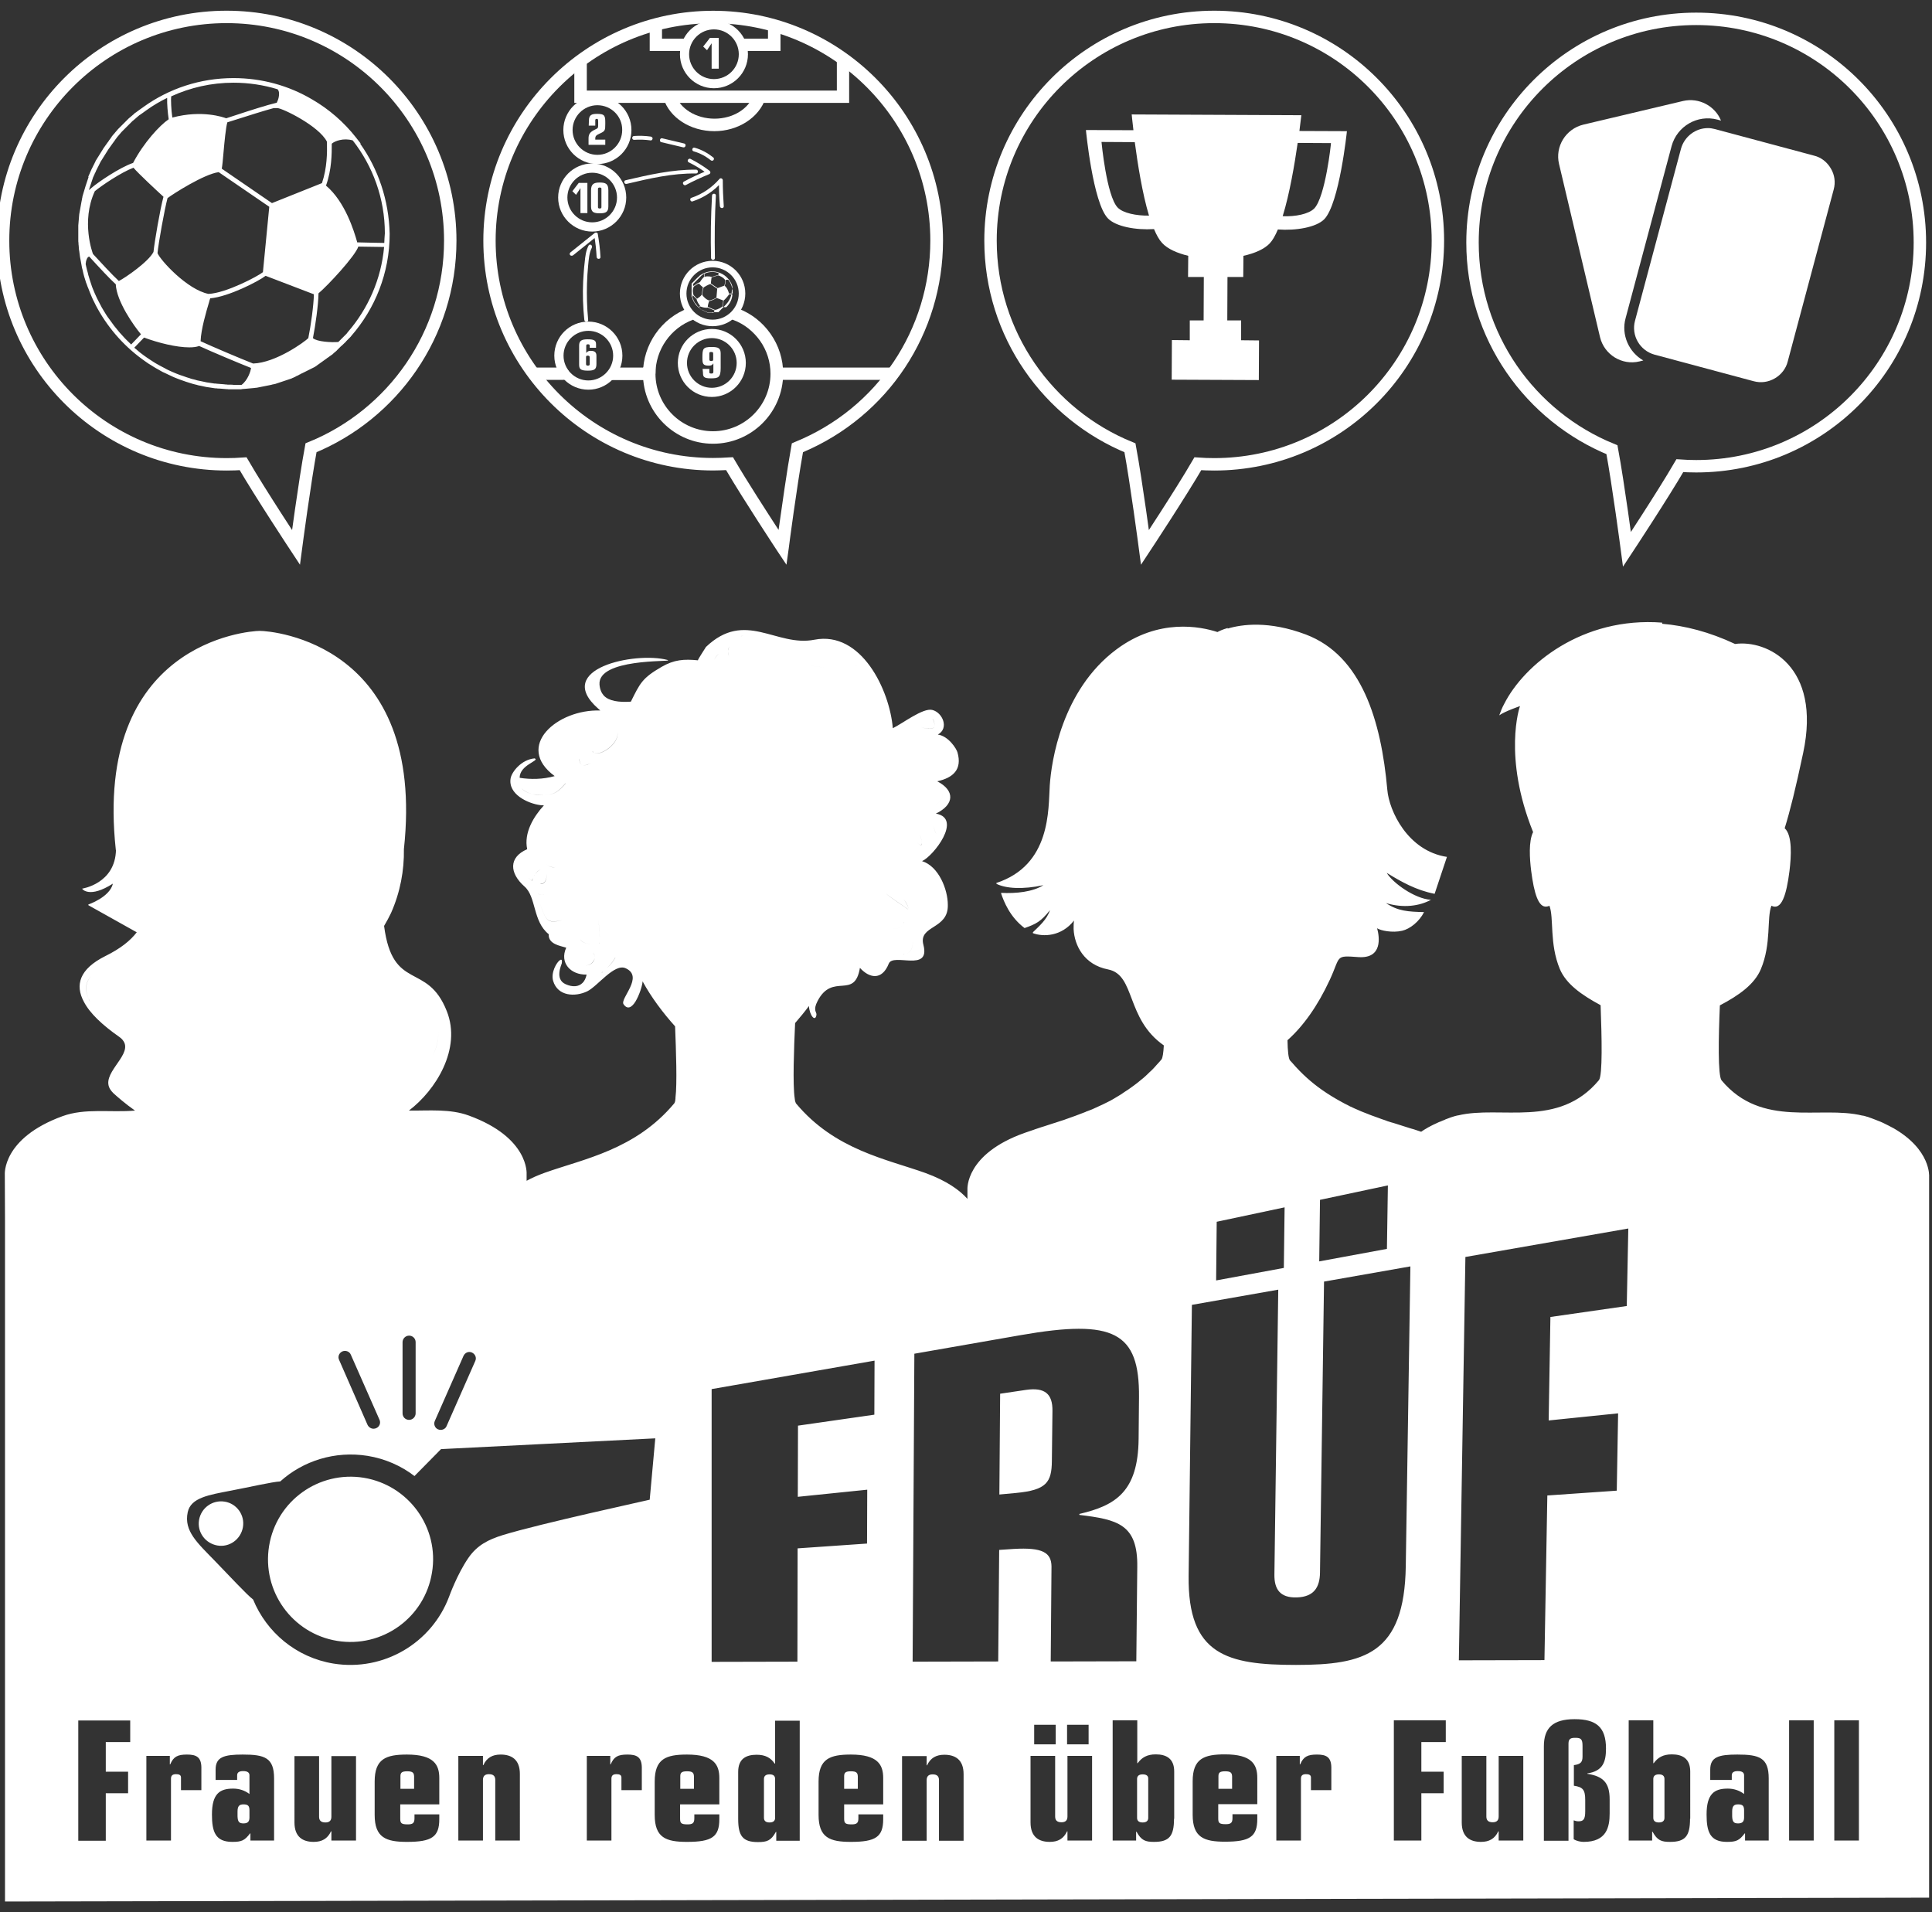 <?xml version="1.0" encoding="utf-8"?>
<!-- Generator: Adobe Illustrator 27.3.1, SVG Export Plug-In . SVG Version: 6.00 Build 0)  -->
<svg version="1.1" id="a" xmlns="http://www.w3.org/2000/svg" xmlns:xlink="http://www.w3.org/1999/xlink" x="0px" y="0px"
	 viewBox="0 0 1004.5 994.2" style="enable-background:new 0 0 1004.5 994.2;" xml:space="preserve">
<rect x="0" y="0" width="1004.5" height="994.2" fill="#333333" stroke="none"/>
<style type="text/css">
	.st0{fill:none;stroke:#FFFFFF;stroke-width:6.46;stroke-miterlimit:10;}
	.st1{clip-path:url(#SVGID_00000025402353427080683140000011829091226216916633_);}
	.st2{fill:#FFFFFF;}
	.st3{fill:none;stroke:#FFFFFF;stroke-width:4.76;stroke-miterlimit:10;}
	.st4{fill:none;}
</style>
<g>
	<path class="st0" d="M234.1,125.1c0-64.2-52.1-116.3-116.3-116.3S1.6,60.9,1.6,125.1s52,116.3,116.3,116.3c2.9,0,5.7-0.1,8.5-0.3
		c8.9,15.3,27.5,43.5,27.5,43.5s4.5-34,7.8-51.8C204.2,215.5,234.1,173.8,234.1,125.1L234.1,125.1z"/>
	<g>
		<g>
			<defs>
				<path id="SVGID_1_" d="M487.1,125.1c0-64.2-52-116.3-116.3-116.3s-116.3,52-116.3,116.3s52,116.3,116.3,116.3
					c2.9,0,5.7-0.1,8.5-0.3c8.9,15.3,27.5,43.5,27.5,43.5s4.5-34,7.8-51.8C457.1,215.5,487.1,173.8,487.1,125.1L487.1,125.1z"/>
			</defs>
			<clipPath id="SVGID_00000114766876467994337870000010024521109603640752_">
				<use xlink:href="#SVGID_1_"  style="overflow:visible;"/>
			</clipPath>
			<g style="clip-path:url(#SVGID_00000114766876467994337870000010024521109603640752_);">
				<g>
					<rect x="318" y="191.1" class="st2" width="19.9" height="6.5"/>
				</g>
				<g>
					<path class="st2" d="M508.2,197.5H404.1c-1.8,0-3.2-1.4-3.2-3.2s1.4-3.2,3.2-3.2h97.6V0.9h-262v190.2h53c1.8,0,3.2,1.4,3.2,3.2
						s-1.4,3.2-3.2,3.2h-59.5V-5.6h274.9V197.5z"/>
				</g>
				<g>
					<path class="st2" d="M370.7,230.7c-20,0-36.4-16.3-36.4-36.4v-3.2h6.5v3.2c0,16.5,13.4,29.9,29.9,29.9s29.9-13.4,29.9-29.9
						c0-6.2-1.9-12.1-5.4-17.1c-3.5-4.9-8.2-8.7-13.8-10.8l-3-1.1l3.7-2.7l1.7-2.2c6.8,2.6,12.6,7.1,16.8,13.1
						c4.3,6.1,6.6,13.3,6.6,20.8C407.1,214.4,390.8,230.7,370.7,230.7L370.7,230.7z"/>
				</g>
				<g>
					<path class="st2" d="M340.8,194.3h-6.5c0-15.2,9.6-29,23.9-34.2l2.2,6.1C348.7,170.5,340.8,181.8,340.8,194.3L340.8,194.3z"/>
				</g>
				<g>
					<path class="st2" d="M371.4,68.2c-12.4,0-23.3-7-26.4-17l6.2-2c2.3,7.3,10.7,12.5,20.3,12.5c9.6,0,18-5.2,20.3-12.5l6.2,1.9
						C394.7,61.1,383.8,68.2,371.4,68.2z"/>
				</g>
				<g>
					<polygon class="st2" points="441.5,53.5 298.6,53.5 298.6,31.5 305.1,31.5 305.1,47.1 435.1,47.1 435.1,28.2 441.5,28.2 					
						"/>
				</g>
				<g>
					<polygon class="st2" points="405.8,26.5 385.8,26.5 385.8,20.1 399.3,20.1 399.3,0.9 344.2,0.9 344.2,20.1 356.2,20.1 
						356.2,26.5 337.8,26.5 337.8,-5.6 405.8,-5.6 					"/>
				</g>
			</g>
		</g>
		<g>
			<path class="st2" d="M408.9,293.6l-4.8-7.2c-0.2-0.3-17.4-26.4-26.6-42c-2.3,0.1-4.6,0.2-6.7,0.2c-65.9,0-119.5-53.6-119.5-119.5
				c0-65.9,53.6-119.5,119.5-119.5c65.9,0,119.5,53.6,119.5,119.5c0,48.2-28.5,91.2-72.8,110c-3.2,17.8-7.4,49.6-7.4,49.9
				L408.9,293.6z M381.1,237.7l1,1.7c6,10.3,16.6,26.7,22.7,36.1c1.6-11.3,4.4-31.2,6.6-43.3l0.3-1.7l1.6-0.7
				c42.8-17.4,70.4-58.5,70.4-104.7c0-62.3-50.7-113-113-113c-62.3,0-113,50.7-113,113c0,62.3,50.7,113,113,113
				c2.7,0,5.5-0.1,8.3-0.3L381.1,237.7z"/>
		</g>
	</g>
	<path class="st0" d="M515,125.1c0-64.2,52-116.3,116.3-116.3s116.3,52,116.3,116.3s-52,116.3-116.3,116.3c-2.9,0-5.7-0.1-8.5-0.3
		c-8.9,15.3-27.5,43.5-27.5,43.5s-4.5-34-7.8-51.8C545,215.5,515,173.8,515,125.1L515,125.1z"/>
	<path class="st0" d="M765.6,126.1c0-64.2,52-116.3,116.3-116.3s116.3,52,116.3,116.3s-52,116.3-116.3,116.3c-2.9,0-5.7-0.1-8.5-0.3
		c-8.9,15.3-27.5,43.5-27.5,43.5s-4.5-34-7.8-51.8C795.5,216.5,765.6,174.8,765.6,126.1L765.6,126.1z"/>
	<g>
		<path class="st2" d="M888,66.6c-6.4,0-12.2,4.3-14,10.7l-23.9,89.4c-2.1,7.7,2.5,15.6,10.2,17.7l51.5,13.8c3.7,1,7.6,0.5,11-1.5
			c3.3-1.9,5.8-5.1,6.7-8.8l23.9-89.4c1-3.7,0.5-7.6-1.5-10.9c-1.9-3.3-5-5.8-8.8-6.7l-51.5-13.8C890.5,66.8,889.2,66.6,888,66.6
			L888,66.6z"/>
		<path class="st2" d="M845.2,165.4L869.1,76c2.8-10.4,13.5-16.6,23.9-13.8l1.8,0.5c-3.1-7.6-11.4-12.1-19.7-10.2l-51.9,12.3
			c-9.1,2.2-14.8,11.4-12.6,20.5l21.3,90c2.2,9.1,11.4,14.8,20.5,12.6l2-0.5C846.9,183.1,842.8,174.1,845.2,165.4L845.2,165.4z"/>
	</g>
	<path class="st2" d="M187.2,74.6l0.4,0.1l-2.5-3.2c-6.3-8-14-14.7-22.8-19.8c-12-7.1-26-11.1-40.9-11.1c-17.4,0-33.6,5.5-46.8,15
		c-0.2,0.2-0.4,0.3-0.7,0.5c-0.2,0.2-0.5,0.3-0.7,0.5c-0.2,0.2-0.5,0.3-0.7,0.5c-0.2,0.2-0.5,0.3-0.7,0.5s-0.5,0.4-0.7,0.5
		c-0.2,0.2-0.4,0.4-0.7,0.5s-0.4,0.4-0.7,0.6c-0.2,0.2-0.4,0.4-0.7,0.6c-0.2,0.2-0.4,0.4-0.7,0.6c-0.2,0.2-0.4,0.4-0.7,0.6
		s-0.4,0.4-0.7,0.6c-0.2,0.2-0.4,0.4-0.6,0.6s-0.4,0.4-0.6,0.6s-0.4,0.4-0.6,0.6s-0.4,0.4-0.6,0.6s-0.4,0.4-0.6,0.6
		c-0.2,0.2-0.4,0.4-0.6,0.6c-0.2,0.2-0.4,0.4-0.6,0.6c-0.2,0.2-0.4,0.4-0.6,0.6c-0.2,0.2-0.4,0.4-0.6,0.6c-0.2,0.2-0.4,0.4-0.6,0.7
		c-0.2,0.2-0.4,0.4-0.6,0.7c-0.2,0.2-0.4,0.4-0.6,0.7s-0.4,0.4-0.6,0.7c-0.2,0.2-0.4,0.4-0.6,0.7c-0.2,0.2-0.4,0.4-0.5,0.7
		s-0.4,0.4-0.5,0.7s-0.4,0.5-0.5,0.7c-0.2,0.2-0.4,0.5-0.5,0.7s-0.3,0.5-0.5,0.7c-0.2,0.2-0.3,0.5-0.5,0.7c-0.2,0.2-0.3,0.5-0.5,0.7
		s-0.3,0.5-0.5,0.7c-0.2,0.2-0.3,0.5-0.5,0.7s-0.3,0.5-0.5,0.8s-0.3,0.5-0.5,0.8s-0.3,0.5-0.5,0.8s-0.3,0.5-0.5,0.8
		c-0.2,0.3-0.3,0.5-0.5,0.8c-0.2,0.3-0.3,0.5-0.5,0.8c-0.2,0.3-0.3,0.5-0.5,0.8s-0.3,0.5-0.5,0.8c-0.2,0.3-0.3,0.5-0.4,0.8
		s-0.3,0.5-0.4,0.8s-0.3,0.6-0.4,0.8s-0.3,0.6-0.4,0.8c-0.1,0.3-0.3,0.6-0.4,0.8s-0.3,0.6-0.4,0.8c-0.1,0.3-0.3,0.6-0.4,0.9
		s-0.3,0.6-0.4,0.9c-0.1,0.3-0.2,0.6-0.4,0.9c-0.1,0.3-0.2,0.6-0.4,0.9S46.1,92,46,92.2c-0.1,0.3-0.2,0.6-0.3,0.9
		c-0.1,0.3-0.2,0.6-0.3,0.9c-0.1,0.3-0.2,0.6-0.3,0.9s-0.2,0.6-0.3,0.9c-0.1,0.3-0.2,0.6-0.3,0.9c-0.1,0.3-0.2,0.6-0.3,1
		s-0.2,0.7-0.3,1c-0.1,0.3-0.2,0.7-0.3,1s-0.2,0.7-0.3,1c-0.1,0.3-0.2,0.7-0.3,1c-0.1,0.3-0.2,0.7-0.2,1c-0.1,0.3-0.2,0.7-0.2,1
		s-0.2,0.7-0.2,1c-0.1,0.3-0.1,0.7-0.2,1.1c-0.1,0.3-0.1,0.7-0.2,1.1c-0.1,0.4-0.1,0.7-0.2,1.1c-0.1,0.4-0.1,0.7-0.2,1.1
		c-0.1,0.4-0.1,0.7-0.2,1.1s-0.1,0.8-0.2,1.1c0,0.4-0.1,0.8-0.1,1.1s-0.1,0.8-0.1,1.2c0,0.4-0.1,0.8-0.1,1.2c0,0.4-0.1,0.8-0.1,1.2
		c0,0.4-0.1,0.8-0.1,1.2c0,0.4,0,0.8,0,1.2c0,0.1,0,0.3,0,0.4c0,0.3,0,0.6,0,0.8c0,0,0,0,0,0.1c0,0.4,0,0.8,0,1.2c0,0.2,0,0.3,0,0.5
		c0,0.3,0,0.5,0,0.8c0,0.4,0,0.9,0,1.3c0,0.4,0,0.9,0,1.4c0,0.5,0,0.9,0.1,1.4c0,0.5,0,0.9,0.1,1.4c0,0.5,0.1,0.9,0.1,1.4
		c0,0.5,0.1,1,0.2,1.5c0.1,0.5,0.1,1,0.2,1.5c0.1,0.5,0.1,1,0.2,1.5c0.1,0.5,0.2,1.1,0.3,1.6c0.1,0.5,0.2,1.1,0.3,1.6
		c0.1,0.6,0.2,1.1,0.3,1.7c0.1,0.6,0.2,1.1,0.4,1.7c0.1,0.6,0.3,1.2,0.4,1.8c0.2,0.6,0.3,1.2,0.5,1.9c0.2,0.6,0.4,1.3,0.6,1.9
		c0.2,0.7,0.4,1.4,0.7,2c0.2,0.7,0.5,1.4,0.8,2.1c0.3,0.8,0.6,1.5,0.9,2.3c0.3,0.8,0.7,1.6,1,2.4c0.4,0.9,0.8,1.8,1.3,2.7
		c0.5,1,1,2.1,1.6,3.1c6.1,11,14.7,20.5,25,27.6c0.9,0.7,1.9,1.3,2.9,1.9c0.8,0.5,1.7,1.1,2.6,1.6c0.8,0.4,1.6,0.9,2.3,1.3
		c0.7,0.4,1.4,0.8,2.2,1.1c0.7,0.3,1.4,0.7,2.1,1c0.7,0.3,1.3,0.6,1.9,0.9c0.6,0.3,1.2,0.5,1.9,0.8c0.6,0.2,1.2,0.5,1.8,0.7
		c0.6,0.2,1.2,0.4,1.7,0.6c0.6,0.2,1.1,0.4,1.7,0.6c0.5,0.2,1.1,0.3,1.6,0.5c0.5,0.2,1.1,0.3,1.6,0.5c0.5,0.1,1,0.3,1.5,0.4
		c0.5,0.1,1,0.2,1.5,0.4c0.5,0.1,1,0.2,1.5,0.3c0.5,0.1,0.9,0.2,1.4,0.3c0.5,0.1,0.9,0.2,1.4,0.3c0.5,0.1,0.9,0.1,1.4,0.2
		c0.4,0.1,0.9,0.1,1.3,0.2c0.4,0.1,0.9,0.1,1.3,0.2c0.4,0.1,0.9,0.1,1.3,0.1c0.4,0.1,0.8,0.1,1.3,0.1c0.4,0,0.8,0.1,1.3,0.1
		c0.4,0,0.8,0.1,1.2,0.1c0.4,0,0.8,0.1,1.2,0.1c0.4,0,0.8,0,1.2,0.1c0.4,0,0.8,0,1.2,0c0.4,0,0.8,0,1.2,0c0.1,0,0.2,0,0.3,0
		c0.3,0,0.6,0,0.9,0h0h0.2c0.3,0,0.7,0,1,0c0.4,0,0.8,0,1.1,0c0.4,0,0.8,0,1.1-0.1s0.7-0.1,1.1-0.1c0.4,0,0.7-0.1,1.1-0.1
		c0.4,0,0.7-0.1,1.1-0.1c0.4,0,0.7-0.1,1.1-0.1s0.7-0.1,1.1-0.1c0.4,0,0.7-0.1,1.1-0.1c0.4-0.1,0.7-0.1,1-0.1c0.3-0.1,0.7-0.1,1-0.2
		c0.3-0.1,0.7-0.1,1-0.2c0.3-0.1,0.7-0.1,1-0.2s0.7-0.1,1-0.2s0.7-0.1,1-0.2c0.3-0.1,0.6-0.1,1-0.2s0.6-0.1,1-0.2
		c0.3-0.1,0.6-0.1,0.9-0.2c0.3-0.1,0.6-0.2,0.9-0.2c0.3-0.1,0.6-0.2,0.9-0.2c0.3-0.1,0.6-0.2,0.9-0.3s0.6-0.2,0.9-0.3
		c0.3-0.1,0.6-0.2,0.9-0.3c0.3-0.1,0.6-0.2,0.9-0.3c0.3-0.1,0.6-0.2,0.9-0.3c0.3-0.1,0.6-0.2,0.9-0.3c0.3-0.1,0.6-0.2,0.9-0.3
		c0.3-0.1,0.6-0.2,0.9-0.3s0.6-0.2,0.9-0.3s0.6-0.2,0.9-0.4c0.3-0.1,0.6-0.2,0.9-0.4c0.3-0.1,0.6-0.2,0.8-0.4s0.6-0.2,0.8-0.4
		c0.3-0.1,0.6-0.2,0.8-0.4s0.6-0.2,0.8-0.4s0.5-0.3,0.8-0.4s0.5-0.3,0.8-0.4c0.3-0.1,0.5-0.3,0.8-0.4c0.3-0.1,0.5-0.3,0.8-0.4
		s0.5-0.3,0.8-0.4s0.5-0.3,0.8-0.4c0.3-0.1,0.5-0.3,0.8-0.4c0.3-0.1,0.5-0.3,0.8-0.4s0.5-0.3,0.8-0.4s0.5-0.3,0.8-0.5
		c0.2-0.1,0.5-0.3,0.7-0.5c0.2-0.2,0.5-0.3,0.7-0.5c0.2-0.2,0.5-0.3,0.7-0.5c0.2-0.2,0.5-0.3,0.7-0.5c0.2-0.2,0.5-0.3,0.7-0.5
		s0.5-0.3,0.7-0.5s0.5-0.3,0.7-0.5s0.5-0.3,0.7-0.5s0.5-0.4,0.7-0.5s0.5-0.4,0.7-0.5s0.4-0.4,0.7-0.5s0.4-0.4,0.7-0.5
		s0.4-0.4,0.7-0.6c0.2-0.2,0.4-0.4,0.7-0.6s0.4-0.4,0.7-0.6s0.4-0.4,0.6-0.6s0.4-0.4,0.6-0.6c0.2-0.2,0.4-0.4,0.6-0.6
		s0.4-0.4,0.6-0.6c0.2-0.2,0.4-0.4,0.6-0.5l2.3-2.2h-0.1c0.1-0.1,0.2-0.2,0.4-0.4c0.2-0.2,0.4-0.4,0.6-0.6c0.2-0.2,0.4-0.4,0.6-0.6
		c0.2-0.2,0.4-0.4,0.6-0.6c0.2-0.2,0.4-0.4,0.5-0.6c12.4-14.2,20-32.8,20-53.1C202.2,104,196.6,87.8,187.2,74.6L187.2,74.6z
		 M180.2,173.5c-0.2,0.2-0.4,0.4-0.6,0.6c-0.2,0.2-0.4,0.4-0.6,0.6s-0.4,0.4-0.6,0.6s-0.4,0.4-0.6,0.6c-0.2,0.2-0.4,0.4-0.6,0.6
		c-0.2,0.2-0.4,0.4-0.6,0.6c-0.2,0.2-0.4,0.4-0.6,0.6c0,0-0.1,0.1-0.1,0.1c-3.5,0.3-11.1-0.1-13.2-2c1.3-6.6,2.8-17.2,2.9-23.3
		c4.9-4.1,19.1-19.4,20.7-24.3c4.6,0.1,10.8,0.2,13.4,0.2c-1.5,16.8-8.4,32.2-18.9,44.3C180.5,173.1,180.4,173.3,180.2,173.5
		L180.2,173.5z M120.2,200c-0.4,0-0.8,0-1.2,0c-0.4,0-0.8,0-1.2-0.1c-0.4,0-0.8,0-1.2-0.1c-0.4,0-0.8-0.1-1.2-0.1
		c-0.4,0-0.8-0.1-1.3-0.1c-0.4,0-0.9-0.1-1.3-0.1c-0.4-0.1-0.9-0.1-1.3-0.1c-0.4-0.1-0.9-0.1-1.3-0.2c-0.4-0.1-0.9-0.1-1.3-0.2
		c-0.5-0.1-0.9-0.1-1.4-0.2c-0.5-0.1-0.9-0.2-1.4-0.3c-0.5-0.1-1-0.2-1.4-0.3c-0.5-0.1-1-0.2-1.5-0.3c-0.5-0.1-1-0.2-1.5-0.4
		c-0.5-0.1-1-0.3-1.6-0.4c-0.5-0.1-1.1-0.3-1.6-0.5c-0.6-0.2-1.1-0.3-1.6-0.5c-0.6-0.2-1.1-0.4-1.7-0.6c-0.6-0.2-1.2-0.4-1.8-0.6
		c-0.6-0.2-1.2-0.5-1.8-0.7c-0.6-0.3-1.3-0.5-1.9-0.8c-0.7-0.3-1.3-0.6-2-0.9c-0.7-0.3-1.4-0.7-2.1-1.1c-0.8-0.4-1.5-0.8-2.3-1.2
		c-0.8-0.5-1.7-0.9-2.5-1.4c-0.9-0.6-1.8-1.1-2.8-1.8c-1.1-0.7-2.2-1.5-3.2-2.2c-1.4-1-2.8-2.1-4.1-3.3c-0.3-0.2-0.6-0.5-0.9-0.7
		c1.2-1.2,3.5-3.7,5.1-5.3c7.5,2.8,16.9,5.1,23.5,5.1c2,0,3.7-0.2,5.1-0.7l0.1,0c6.5,3,20.8,9,26.9,11.4c-0.1,1.6-1.7,6.4-4.9,8.8
		c-0.3,0-0.6,0-0.8,0c-0.4,0-0.8,0-1.1,0s-0.8,0-1.2,0c-0.4,0-0.7,0-1.1,0c0,0,0,0,0,0C121,200,120.6,200,120.2,200L120.2,200z
		 M53.9,161.5c-0.7-1.1-1.3-2.2-1.9-3.4c-0.5-1-1-1.9-1.5-2.9c-0.4-0.9-0.8-1.7-1.2-2.6c-0.3-0.8-0.7-1.6-1-2.4
		c-0.3-0.7-0.6-1.5-0.8-2.2c-0.2-0.7-0.5-1.4-0.7-2.1c-0.2-0.6-0.4-1.3-0.6-2c-0.2-0.6-0.4-1.2-0.5-1.9c-0.2-0.6-0.3-1.2-0.5-1.8
		c-0.1-0.6-0.3-1.2-0.4-1.7c-0.1-0.5-0.2-1-0.3-1.4h0.1c0-1.2,0.5-2.9,1.3-3.5c0.2-0.1,0.3-0.2,0.5-0.2c5.4,5.9,10.6,11.5,13.8,14.4
		c0.4,8.9,9.4,21.6,13.1,26c-1.6,1.7-4,4.2-5.1,5.3c-4.3-4-8.1-8.4-11.4-13.2C55.7,164.5,54.8,163,53.9,161.5L53.9,161.5z M46.8,97
		c0.1-0.3,0.2-0.6,0.3-0.9c0.1-0.3,0.2-0.6,0.3-0.9s0.2-0.6,0.3-0.9c0.1-0.3,0.2-0.6,0.3-0.9s0.2-0.6,0.3-0.9s0.2-0.6,0.4-0.9
		c0.1-0.3,0.2-0.6,0.4-0.9c0.1-0.3,0.2-0.6,0.4-0.9s0.3-0.6,0.4-0.9s0.3-0.6,0.4-0.8c0.1-0.3,0.3-0.6,0.4-0.8
		c0.1-0.3,0.3-0.6,0.4-0.8s0.3-0.6,0.4-0.8c0.1-0.3,0.3-0.5,0.4-0.8s0.3-0.5,0.4-0.8c0.2-0.3,0.3-0.5,0.5-0.8
		c0.2-0.3,0.3-0.5,0.5-0.8s0.3-0.5,0.5-0.8c0.2-0.3,0.3-0.5,0.5-0.8c0.2-0.3,0.3-0.5,0.5-0.8s0.3-0.5,0.5-0.8
		c0.2-0.2,0.3-0.5,0.5-0.8s0.3-0.5,0.5-0.8c0.2-0.2,0.3-0.5,0.5-0.7c0.2-0.2,0.3-0.5,0.5-0.7c0.2-0.2,0.3-0.5,0.5-0.7
		c0.2-0.2,0.3-0.5,0.5-0.7c0.2-0.2,0.3-0.5,0.5-0.7c0.2-0.2,0.4-0.5,0.5-0.7c0.2-0.2,0.4-0.5,0.5-0.7s0.4-0.5,0.5-0.7
		c0.2-0.2,0.4-0.4,0.5-0.7c0.2-0.2,0.4-0.4,0.6-0.7c0.2-0.2,0.4-0.4,0.6-0.7c0.2-0.2,0.4-0.4,0.6-0.7s0.4-0.4,0.6-0.7
		c0.2-0.2,0.4-0.4,0.6-0.6c0.2-0.2,0.4-0.4,0.6-0.6s0.4-0.4,0.6-0.6c0.2-0.2,0.4-0.4,0.6-0.6c0.2-0.2,0.4-0.4,0.6-0.6
		c0.2-0.2,0.4-0.4,0.6-0.6s0.4-0.4,0.6-0.6c0.2-0.2,0.4-0.4,0.6-0.6s0.4-0.4,0.6-0.6c0.2-0.2,0.4-0.4,0.7-0.6s0.4-0.4,0.7-0.6
		s0.4-0.4,0.7-0.6c0.2-0.2,0.4-0.4,0.7-0.6c0.2-0.2,0.4-0.4,0.7-0.6c0.2-0.2,0.4-0.4,0.7-0.5c0.2-0.2,0.5-0.4,0.7-0.5
		c0.2-0.2,0.5-0.3,0.7-0.5c0.2-0.2,0.5-0.3,0.7-0.5c0.2-0.2,0.5-0.3,0.7-0.5c0.2-0.2,0.4-0.3,0.7-0.5c3.3-2.4,6.9-4.5,10.6-6.3
		c-0.1,3.1,0.3,7.9,0.8,11.1C83,65.2,74.7,74.2,69.2,84.7c-6.8,2.3-18.1,9.9-21.9,13.2h0c0,0,0,0,0,0c-0.3,0.3-0.6,0.6-0.8,0.8
		c-0.1,0-0.1,0-0.2,0c0.1-0.3,0.2-0.6,0.2-0.8C46.6,97.6,46.7,97.3,46.8,97L46.8,97z M121.4,43c8,0,15.7,1.2,22.9,3.4
		c1.1,1.1,0.8,3.1,0.6,4.2c-0.2,1.1-0.7,2.1-1,2.8c-5.1,1.2-14.1,4.1-21.1,6.4c-2,0.7-3.8,1.2-5.2,1.7c-1.3-0.5-12.5-4.5-27.9-0.4
		c0,0,0,0-0.1,0c-0.6-3.8-0.8-9.6-0.6-11C99,45.5,109.9,43,121.4,43L121.4,43z M199.8,126.3c-2.6,0-9.4-0.2-14.1-0.3
		c0-0.1-0.1-0.3-0.1-0.5c-1.5-5.2-6.1-20.6-16.1-29c3-8.4,3-16.5,3-21.8c1.5-1.4,6.2-3.1,10.9-1.7c10.4,13.3,16.7,30.1,16.7,48.3
		C199.9,123.1,199.9,124.7,199.8,126.3L199.8,126.3z M160.3,175.8c-1.9,1.9-16.8,12.8-28.7,13.2c-6.4-2.5-21.5-8.9-27.3-11.6
		c0.2-6.2,3-15.6,4.4-20.3c0.2-0.8,0.4-1.5,0.6-2c9.5-0.8,25.2-8.9,28.8-11.7l25.1,9.6C163.1,158.7,161.6,169.4,160.3,175.8
		L160.3,175.8z M61.8,146.1c-3.5-3.2-9.8-10.1-13.5-14.1l0-0.1c-0.1-0.2-6.3-16.7,1-32.5c3.5-2.9,13.7-9.8,20.1-12.2
		c2.3,2.8,12.2,12,15.6,15.1c-1.8,6.6-4.6,23.1-5.2,28.7l0,0C77.2,136.1,65.3,144.3,61.8,146.1L61.8,146.1z M87.1,103
		c2.9-2.2,19-12.5,26.6-13.5l26.3,18l-3.3,34c-2.4,2-19.1,10.9-28.3,11.3c-11.1-2.2-25.1-17.6-26.5-21.2
		C82.4,126.3,85.5,109,87.1,103L87.1,103z M141.4,105.6l-26.1-17.9c0.3-1.6,0.6-4.6,0.9-8.3c0.5-5.6,1.2-13.1,2-15.8
		c1.4-0.4,3.3-1,5.4-1.7c5.7-1.8,13.5-4.3,18.7-5.7h1.9c2.6,0,21.7,9.3,25.8,17.5c0,0.2,0,0.4,0,0.6c0.1,5,0.1,12.9-2.6,20.9
		L141.4,105.6L141.4,105.6z"/>
	<path class="st2" d="M675.6,68.1c0.6-5,1-8.2,1-8.2l-88.2-0.4c0,0,0.3,3.2,0.9,8.2l-24.7-0.1c0,0,3.6,37.8,11.4,45.9
		c4.1,4.3,14.5,6.2,24,5.6c1.3,3.1,2.7,5.6,4.2,7.2c2.8,3.1,7.8,5.3,13.6,6.7l-0.1,11l8.2,0l-0.1,22.6l-7.2,0l0,10.3l-9.3-0.1
		l-0.1,20.6l45.3,0.2l0.1-20.6l-9.3-0.1l0-10.3l-7.2,0l0.1-22.6l8.2,0l0.1-11c5.9-1.3,10.9-3.5,13.7-6.5c1.5-1.6,2.9-4.1,4.2-7.2
		c9.5,0.7,19.9-1.1,24.1-5.3c7.9-8.1,11.8-45.8,11.8-45.8L675.6,68.1L675.6,68.1z M581.1,107.9c-5.8-6.1-8.4-34.1-8.4-34.1l17.3,0.1
		c1.5,11.2,3.9,26.6,7.4,38.2C590.8,112.2,583.9,110.8,581.1,107.9z M683.3,108.4c-2.9,2.9-9.8,4.3-16.4,4c3.6-11.6,6.2-27,7.8-38.1
		l17.3,0.1C692.1,74.4,689.1,102.4,683.3,108.4z"/>
	<path class="st2" d="M306.2,62.7c0-3,1.5-3.5,4.3-3.5c4.2,0,4.2,1.2,4.2,5.1c0,3.6-0.1,3.9-3,5.2c-1.7,0.8-2.2,1.2-2.2,2.6v0.5h5.2
		v2.7H306v-3.3c0-2.2,0.7-3.4,3.5-4.7c1.4-0.6,1.5-0.8,1.5-2.3v-1.7c0-1.4-0.2-1.5-0.7-1.5s-0.8,0.2-0.8,0.7v2.8h-3.4L306.2,62.7
		L306.2,62.7z"/>
	<g>
		<path class="st2" d="M310.6,85.3c-9.7,0-17.7-7.9-17.7-17.7c0-9.7,7.9-17.7,17.7-17.7s17.7,7.9,17.7,17.7
			C328.3,77.4,320.4,85.3,310.6,85.3z M310.6,54.7c-7.1,0-12.9,5.8-12.9,12.9c0,7.1,5.8,12.9,12.9,12.9s12.9-5.8,12.9-12.9
			C323.6,60.5,317.8,54.7,310.6,54.7z"/>
	</g>
	<circle class="st3" cx="370.1" cy="188.7" r="15.3"/>
	<path class="st2" d="M329.7,72.7c2.9-0.2,5.8-0.1,8.6,0.3c0.5,0.1,1-0.5,1-1c0-0.6-0.5-0.9-1-1c-2.9-0.4-5.7-0.5-8.6-0.3
		c-0.5,0-1,0.4-1,1S329.1,72.7,329.7,72.7L329.7,72.7z"/>
	<path class="st2" d="M343.8,73.9c3.8,0.9,7.6,1.8,11.4,2.7c1.3,0.3,1.8-1.7,0.5-2c-3.8-0.9-7.6-1.8-11.4-2.7
		C343.1,71.6,342.6,73.6,343.8,73.9L343.8,73.9z"/>
	<path class="st2" d="M360.7,78.7c3.2,0.9,6.2,2.5,8.8,4.6c0.4,0.3,1,0.4,1.4,0c0.4-0.4,0.4-1.1,0-1.4c-2.9-2.3-6.1-4.1-9.7-5.1
		C359.9,76.4,359.4,78.4,360.7,78.7L360.7,78.7L360.7,78.7z"/>
	<path class="st2" d="M370.2,101.7c-0.6,10.8-0.8,21.6-0.5,32.4c0,1.3,2.1,1.3,2,0c-0.2-10.8-0.1-21.6,0.5-32.4
		C372.3,100.4,370.2,100.4,370.2,101.7C370.2,101.7,370.2,101.7,370.2,101.7z"/>
	<path class="st2" d="M360.1,104.7c6-2,11.3-5.5,15.4-10.3l-1.7-0.7c0,4.5,0.1,9,0.5,13.5c0.1,1.3,2.1,1.3,2,0
		c-0.3-4.5-0.5-9-0.5-13.5c0-0.8-1.1-1.4-1.7-0.7c-3.9,4.5-8.9,7.9-14.5,9.8C358.3,103.1,358.9,105.1,360.1,104.7L360.1,104.7
		L360.1,104.7z"/>
	<path class="st2" d="M325.8,95.6c11.9-2.8,23.8-5.6,36.1-5.4c1.3,0,1.3-2,0-2c-12.4-0.1-24.6,2.7-36.6,5.5
		C324,93.9,324.5,95.9,325.8,95.6L325.8,95.6z"/>
	<path class="st2" d="M358.1,84.4c3.5,1.7,6.8,3.7,9.8,6.1l0.2-1.9c-4.3,1.7-8.5,3.6-12.5,5.8c-1.2,0.6-0.1,2.4,1,1.8
		c3.9-2.1,7.9-3.9,12-5.6c0.9-0.3,1-1.3,0.2-1.9c-3.1-2.3-6.4-4.4-9.8-6.1C357.9,82.1,356.9,83.8,358.1,84.4L358.1,84.4L358.1,84.4z
		"/>
	<path class="st2" d="M298,132.7c4.2-3.4,8.4-6.7,12.6-10.1l-1.7-0.4c0.7,3.8,1.1,7.6,1.3,11.4c0.1,1.3,2.1,1.3,2,0
		c-0.2-4-0.7-8-1.4-12c-0.1-0.8-1.2-0.9-1.7-0.4c-4.2,3.4-8.4,6.7-12.6,10.1c-0.4,0.4-0.4,1.1,0,1.4C297,133.1,297.6,133,298,132.7
		L298,132.7L298,132.7z"/>
	<path class="st2" d="M306,127.7c-1.4,2.7-1.7,5.6-2,8.6c-0.4,3.3-0.6,6.6-0.8,10c-0.3,6.7-0.1,13.4,0.6,20c0.1,1.3,2.2,1.3,2,0
		c-0.6-6.3-0.8-12.7-0.6-19c0.1-3.1,0.3-6.2,0.6-9.3s0.5-6.5,1.9-9.2C308.3,127.5,306.6,126.5,306,127.7L306,127.7L306,127.7z"/>
	<path class="st2" d="M370.5,169.6c-9.4,0-17-7.6-17-17s7.6-17,17-17s17,7.6,17,17S379.9,169.6,370.5,169.6z M370.5,139
		c-7.5,0-13.6,6.1-13.6,13.6s6.1,13.6,13.6,13.6s13.6-6.1,13.6-13.6S378,139,370.5,139z"/>
	<path class="st2" d="M365.3,191.8h3.5v1.6c0,0.6,0.1,0.8,1,0.8c0.7,0,1.1-0.1,1.1-0.9V189h-0.1c-0.5,0.8-1,1.1-2.3,1.1
		c-3.1,0-3.3-1.1-3.3-4.1c0-4.8,0.3-5.6,4.8-5.6c3.5,0,4.7,0.6,4.7,3.4v7.5c0,5-1.2,5.4-5.2,5.4c-3.7,0-4-0.9-4-2.9L365.3,191.8
		L365.3,191.8z M368.8,186.8c0,0.6,0.2,0.9,1,0.9c0.7,0,1-0.2,1-0.8v-3.1c0-0.6-0.2-0.8-1-0.8s-1,0.1-1,0.8V186.8L368.8,186.8z"/>
	<g>
		<path class="st2" d="M305.9,202.6c-9.7,0-17.7-7.9-17.7-17.7s7.9-17.7,17.7-17.7c9.7,0,17.7,7.9,17.7,17.7
			S315.6,202.6,305.9,202.6z M305.9,172c-7.1,0-12.9,5.8-12.9,12.9s5.8,12.9,12.9,12.9c7.1,0,12.9-5.8,12.9-12.9S313,172,305.9,172z
			"/>
	</g>
	<path class="st2" d="M301.1,179.7c0-2.5,1.2-3.3,4.4-3.3c3.5,0,4.4,0.7,4.4,2.5v1.9h-3.3v-1c0-0.6-0.2-0.8-0.9-0.8
		s-0.9,0.2-0.9,0.8v3.7h0c0.7-0.8,1.2-1.1,2.2-1.1c1.8,0,3.2,0.4,3.1,2.8v4c0,2.8-1,3.5-4.5,3.5c-4,0-4.5-1-4.5-3.3L301.1,179.7
		L301.1,179.7z M304.7,189.2c0,0.6,0.2,0.9,0.9,0.9c0.8,0,1-0.2,1-0.9v-3.4c0-0.6-0.2-0.9-1-0.9c-0.8,0-0.9,0.2-0.9,0.9V189.2z"/>
	<g>
		<path class="st2" d="M307.9,120.4c-9.7,0-17.7-7.9-17.7-17.7c0-9.7,7.9-17.7,17.7-17.7c9.7,0,17.7,7.9,17.7,17.7
			C325.6,112.4,317.7,120.4,307.9,120.4z M307.9,89.8c-7.1,0-12.9,5.8-12.9,12.9c0,7.1,5.8,12.9,12.9,12.9c7.1,0,12.9-5.8,12.9-12.9
			C320.8,95.6,315,89.8,307.9,89.8z"/>
	</g>
	<g>
		<path class="st2" d="M300.9,95.1h4.5v15.7h-3.6v-13h0l-2.3,3.5l-1.9-1.9L300.9,95.1L300.9,95.1z"/>
		<path class="st2" d="M307.3,99c0-3.3,1.4-4.1,4.5-4.1c3.2,0,4.5,0.7,4.5,4.1v8.3c0,2.9-1.3,3.6-4.5,3.6s-4.5-0.7-4.5-3.6
			C307.3,107.3,307.3,99,307.3,99z M310.9,107.7c0,0.5,0.3,0.7,0.9,0.7s0.9-0.2,0.9-0.7v-9.6c0-0.4-0.3-0.6-0.9-0.6
			s-0.9,0.2-0.9,0.7C310.9,98.2,310.9,107.7,310.9,107.7z"/>
	</g>
	<circle class="st3" cx="371.2" cy="28.2" r="15.3"/>
	<path class="st2" d="M369.1,19.7h4.6v16H370V22.5h0l-2.4,3.6l-2-1.9C365.7,24.2,369.1,19.7,369.1,19.7z"/>
	<path class="st2" d="M379.2,145.7L379.2,145.7l-0.3-0.4c-0.9-1.1-1.9-2-3.1-2.7c-1.6-0.9-3.5-1.5-5.5-1.5c-2.4,0-4.5,0.8-6.3,2
		c0,0-0.1,0-0.1,0.1s-0.1,0.1-0.1,0.1s-0.1,0.1-0.1,0.1s-0.1,0.1-0.1,0.1s-0.1,0.1-0.1,0.1s-0.1,0.1-0.1,0.1s-0.1,0.1-0.1,0.1
		s-0.1,0.1-0.1,0.1s-0.1,0.1-0.1,0.1s-0.1,0.1-0.1,0.1s-0.1,0.1-0.1,0.1S363,144,363,144s-0.1,0.1-0.1,0.1s-0.1,0.1-0.1,0.1
		c0,0-0.1,0.1-0.1,0.1c0,0-0.1,0.1-0.1,0.1c0,0,0,0.1-0.1,0.1c0,0,0,0.1-0.1,0.1c0,0,0,0.1-0.1,0.1s0,0.1-0.1,0.1s0,0.1-0.1,0.1
		s0,0.1-0.1,0.1s0,0.1-0.1,0.1s0,0.1-0.1,0.1s0,0.1-0.1,0.1c0,0,0,0.1-0.1,0.1c0,0,0,0.1-0.1,0.1c0,0,0,0.1-0.1,0.1
		c0,0,0,0.1-0.1,0.1c0,0,0,0.1-0.1,0.1c0,0,0,0.1-0.1,0.1c0,0,0,0.1-0.1,0.1c0,0,0,0.1-0.1,0.1c0,0,0,0.1-0.1,0.1c0,0,0,0.1-0.1,0.1
		c0,0,0,0.1-0.1,0.1c0,0,0,0.1-0.1,0.1s0,0.1-0.1,0.1s0,0.1-0.1,0.1s0,0.1-0.1,0.1c0,0,0,0.1-0.1,0.1s0,0.1-0.1,0.1s0,0.1-0.1,0.1
		s0,0.1-0.1,0.1s0,0.1-0.1,0.1s0,0.1-0.1,0.1s0,0.1,0,0.1c0,0,0,0.1,0,0.1c0,0,0,0.1,0,0.1c0,0,0,0.1,0,0.1s0,0.1,0,0.1s0,0.1,0,0.1
		s0,0.1,0,0.1s0,0.1,0,0.1s0,0.1,0,0.1c0,0,0,0.1,0,0.1s0,0.1,0,0.1c0,0,0,0.1,0,0.1c0,0,0,0.1,0,0.1c0,0,0,0.1,0,0.1
		c0,0,0,0.1,0,0.1c0,0,0,0.1,0,0.1c0,0,0,0.1,0,0.1c0,0.1,0,0.1,0,0.1s0,0.1,0,0.1s0,0.1,0,0.1c0,0.1,0,0.1,0,0.1c0,0.1,0,0.1,0,0.1
		c0,0.1,0,0.1,0,0.1c0,0.1,0,0.1,0,0.1c0,0.1,0,0.1,0,0.1c0,0.1,0,0.1,0,0.1c0,0.1,0,0.1,0,0.1c0,0.1,0,0.1,0,0.2c0,0.1,0,0.1,0,0.2
		c0,0.1,0,0.1,0,0.2c0,0.1,0,0.1,0,0.2c0,0.1,0,0.1,0,0.2c0,0,0,0,0,0.1c0,0,0,0.1,0,0.1l0,0c0,0.1,0,0.1,0,0.2c0,0,0,0,0,0.1
		c0,0,0,0.1,0,0.1c0,0.1,0,0.1,0,0.2s0,0.1,0,0.2s0,0.1,0,0.2s0,0.1,0,0.2c0,0.1,0,0.1,0,0.2c0,0.1,0,0.1,0,0.2c0,0.1,0,0.1,0,0.2
		c0,0.1,0,0.1,0,0.2s0,0.1,0,0.2s0,0.1,0,0.2s0,0.1,0,0.2c0,0.1,0,0.1,0,0.2s0,0.2,0.1,0.2s0,0.2,0.1,0.2c0,0.1,0,0.2,0.1,0.3
		s0.1,0.2,0.1,0.3c0,0.1,0.1,0.2,0.1,0.3c0,0.1,0.1,0.2,0.1,0.3c0,0.1,0.1,0.2,0.1,0.3c0.1,0.1,0.1,0.2,0.2,0.4
		c0.1,0.1,0.1,0.3,0.2,0.4c0.8,1.5,2,2.8,3.4,3.7c0.1,0.1,0.3,0.2,0.4,0.3c0.1,0.1,0.2,0.1,0.4,0.2c0.1,0.1,0.2,0.1,0.3,0.2
		c0.1,0.1,0.2,0.1,0.3,0.1c0.1,0.1,0.2,0.1,0.3,0.1c0.1,0,0.2,0.1,0.3,0.1c0.1,0,0.2,0.1,0.2,0.1s0.2,0.1,0.2,0.1s0.1,0.1,0.2,0.1
		c0.1,0,0.1,0.1,0.2,0.1c0.1,0,0.1,0.1,0.2,0.1s0.1,0,0.2,0.1c0.1,0,0.1,0,0.2,0.1c0.1,0,0.1,0,0.2,0.1s0.1,0,0.2,0
		c0.1,0,0.1,0,0.2,0s0.1,0,0.2,0c0.1,0,0.1,0,0.2,0c0.1,0,0.1,0,0.2,0c0.1,0,0.1,0,0.2,0s0.1,0,0.2,0c0.1,0,0.1,0,0.2,0
		c0.1,0,0.1,0,0.2,0c0.1,0,0.1,0,0.2,0c0.1,0,0.1,0,0.2,0c0,0,0.1,0,0.2,0c0,0,0.1,0,0.2,0c0,0,0.1,0,0.2,0c0,0,0,0,0,0
		c0,0,0.1,0,0.1,0l0,0h0c0,0,0.1,0,0.1,0c0,0,0.1,0,0.1,0s0.1,0,0.1,0s0.1,0,0.1,0s0.1,0,0.1,0c0,0,0.1,0,0.1,0c0,0,0.1,0,0.1,0
		c0,0,0.1,0,0.1,0c0,0,0.1,0,0.1,0c0,0,0.1,0,0.1,0c0,0,0.1,0,0.1,0c0,0,0.1,0,0.1,0c0,0,0.1,0,0.1,0c0,0,0.1,0,0.1,0
		c0,0,0.1,0,0.1,0c0,0,0.1,0,0.1,0c0,0,0.1,0,0.1,0s0.1,0,0.1,0s0.1,0,0.1,0c0,0,0.1,0,0.1,0c0,0,0.1,0,0.1,0c0,0,0.1,0,0.1,0
		c0,0,0.1,0,0.1,0c0,0,0.1,0,0.1,0s0.1,0,0.1,0s0.1,0,0.1,0s0.1,0,0.1,0s0.1,0,0.1,0s0.1,0,0.1,0c0,0,0.1,0,0.1-0.1
		c0,0,0.1,0,0.1-0.1c0,0,0.1,0,0.1-0.1c0,0,0.1,0,0.1-0.1c0,0,0.1,0,0.1-0.1c0,0,0.1,0,0.1-0.1c0,0,0.1,0,0.1-0.1c0,0,0.1,0,0.1-0.1
		c0,0,0.1,0,0.1-0.1c0,0,0.1,0,0.1-0.1c0,0,0.1,0,0.1-0.1c0,0,0.1,0,0.1-0.1s0.1,0,0.1-0.1s0.1,0,0.1-0.1s0.1,0,0.1-0.1
		s0.1,0,0.1-0.1s0.1,0,0.1-0.1s0.1,0,0.1-0.1s0.1,0,0.1-0.1s0.1,0,0.1-0.1c0,0,0.1,0,0.1-0.1s0.1,0,0.1-0.1c0,0,0.1-0.1,0.1-0.1
		s0.1-0.1,0.1-0.1s0.1-0.1,0.1-0.1s0.1-0.1,0.1-0.1s0.1-0.1,0.1-0.1s0.1-0.1,0.1-0.1s0.1-0.1,0.1-0.1s0.1-0.1,0.1-0.1
		s0.1-0.1,0.1-0.1s0.1-0.1,0.1-0.1s0.1-0.1,0.1-0.1s0.1-0.1,0.1-0.1s0.1-0.1,0.1-0.1c0,0,0-0.1,0.1-0.1l0.3-0.3h0c0,0,0,0,0-0.1
		c0,0,0-0.1,0.1-0.1s0-0.1,0.1-0.1s0-0.1,0.1-0.1c0,0,0-0.1,0.1-0.1c1.7-1.9,2.7-4.4,2.7-7.1C381.3,149.6,380.5,147.5,379.2,145.7
		L379.2,145.7z M378.3,159C378.3,159,378.2,159,378.3,159c-0.1,0.1-0.1,0.1-0.2,0.2s0,0.1-0.1,0.1s0,0.1-0.1,0.1c0,0,0,0.1-0.1,0.1
		c0,0,0,0.1-0.1,0.1c0,0-0.1,0.1-0.1,0.1c0,0,0,0,0,0c-0.5,0.1-1.5,0-1.8-0.3c0.2-0.9,0.4-2.3,0.4-3.1c0.7-0.6,2.6-2.6,2.8-3.3
		c0.6,0,1.5,0,1.8,0C380.7,155.2,379.8,157.3,378.3,159C378.4,158.9,378.3,158.9,378.3,159L378.3,159z M370.2,162.5c0,0-0.1,0-0.2,0
		c0,0-0.1,0-0.2,0c-0.1,0-0.1,0-0.2,0c-0.1,0-0.1,0-0.2,0c-0.1,0-0.1,0-0.2,0c-0.1,0-0.1,0-0.2,0c-0.1,0-0.1,0-0.2,0
		c-0.1,0-0.1,0-0.2,0s-0.1,0-0.2,0s-0.1,0-0.2,0c-0.1,0-0.1,0-0.2,0c-0.1,0-0.1,0-0.2,0c-0.1,0-0.1,0-0.2-0.1s-0.1,0-0.2-0.1
		c-0.1,0-0.1,0-0.2-0.1c-0.1,0-0.1,0-0.2-0.1c-0.1,0-0.1-0.1-0.2-0.1c-0.1,0-0.1-0.1-0.2-0.1c-0.1,0-0.2-0.1-0.2-0.1
		s-0.2-0.1-0.2-0.1c-0.1,0-0.2-0.1-0.3-0.1s-0.2-0.1-0.3-0.1c-0.1-0.1-0.2-0.1-0.3-0.1s-0.2-0.1-0.3-0.2c-0.1-0.1-0.2-0.1-0.3-0.2
		c-0.1-0.1-0.2-0.2-0.4-0.2c-0.1-0.1-0.3-0.2-0.4-0.3c-0.2-0.1-0.4-0.3-0.5-0.4c0,0-0.1-0.1-0.1-0.1c0.2-0.2,0.5-0.5,0.7-0.7
		c1,0.4,2.3,0.7,3.2,0.7c0.3,0,0.5,0,0.7-0.1h0c0.9,0.4,2.8,1.2,3.6,1.5c0,0.2-0.2,0.9-0.6,1.2c0,0-0.1,0-0.1,0c0,0-0.1,0-0.1,0
		s-0.1,0-0.1,0s-0.1,0-0.1,0l0,0C370.3,162.5,370.3,162.5,370.2,162.5L370.2,162.5z M361.3,157.4c-0.1-0.1-0.2-0.3-0.3-0.5
		c-0.1-0.1-0.1-0.3-0.2-0.4c0-0.1-0.1-0.2-0.2-0.4c0-0.1-0.1-0.2-0.1-0.3c0-0.1-0.1-0.2-0.1-0.3c0-0.1-0.1-0.2-0.1-0.3
		s-0.1-0.2-0.1-0.3c0-0.1,0-0.2-0.1-0.2c0-0.1,0-0.2-0.1-0.2s0-0.2,0-0.2c0-0.1,0-0.1,0-0.2h0c0-0.2,0.1-0.4,0.2-0.5c0,0,0,0,0.1,0
		c0.7,0.8,1.4,1.5,1.9,1.9c0.1,1.2,1.3,2.9,1.8,3.5c-0.2,0.2-0.5,0.6-0.7,0.7c-0.6-0.5-1.1-1.1-1.5-1.8
		C361.6,157.8,361.4,157.6,361.3,157.4L361.3,157.4z M360.4,148.7c0,0,0-0.1,0-0.1c0,0,0-0.1,0-0.1s0-0.1,0-0.1c0,0,0-0.1,0-0.1
		s0-0.1,0-0.1s0-0.1,0-0.1s0-0.1,0-0.1s0-0.1,0-0.1s0-0.1,0-0.1s0-0.1,0-0.1c0,0,0-0.1,0-0.1c0,0,0-0.1,0.1-0.1s0-0.1,0.1-0.1
		s0-0.1,0.1-0.1s0-0.1,0.1-0.1s0-0.1,0.1-0.1s0-0.1,0.1-0.1s0-0.1,0.1-0.1s0-0.1,0.1-0.1s0-0.1,0.1-0.1s0-0.1,0.1-0.1s0-0.1,0.1-0.1
		c0,0,0-0.1,0.1-0.1c0,0,0-0.1,0.1-0.1c0,0,0-0.1,0.1-0.1c0,0,0-0.1,0.1-0.1c0,0,0-0.1,0.1-0.1c0,0,0-0.1,0.1-0.1c0,0,0-0.1,0.1-0.1
		c0,0,0-0.1,0.1-0.1c0,0,0-0.1,0.1-0.1c0,0,0-0.1,0.1-0.1c0,0,0-0.1,0.1-0.1s0-0.1,0.1-0.1s0-0.1,0.1-0.1s0-0.1,0.1-0.1
		s0-0.1,0.1-0.1s0-0.1,0.1-0.1s0-0.1,0.1-0.1c0,0,0-0.1,0.1-0.1c0,0,0-0.1,0.1-0.1s0.1-0.1,0.1-0.1c0,0,0.1-0.1,0.1-0.1
		c0,0,0.1-0.1,0.1-0.1s0.1-0.1,0.1-0.1s0.1-0.1,0.1-0.1s0.1-0.1,0.1-0.1s0.1-0.1,0.1-0.1s0.1-0.1,0.1-0.1c0,0,0.1-0.1,0.1-0.1
		s0.1-0.1,0.1-0.1s0.1-0.1,0.1-0.1s0.1-0.1,0.1-0.1s0.1-0.1,0.1-0.1s0.1-0.1,0.1-0.1s0.1,0,0.1-0.1c0.5-0.3,0.9-0.6,1.4-0.9
		c0,0.4,0,1.1,0.1,1.5c-0.6,0.4-1.7,1.6-2.5,3c-0.9,0.3-2.4,1.3-3,1.8l0,0l0,0c0,0-0.1,0.1-0.1,0.1c0,0,0,0,0,0c0,0,0-0.1,0-0.1
		S360.3,148.7,360.4,148.7L360.4,148.7z M370.4,141.4c1.1,0,2.1,0.2,3.1,0.5c0.1,0.1,0.1,0.4,0.1,0.6c0,0.1-0.1,0.3-0.1,0.4
		c-0.7,0.2-1.9,0.6-2.8,0.9c-0.3,0.1-0.5,0.2-0.7,0.2c-0.2-0.1-1.7-0.6-3.8-0.1l0,0c-0.1-0.5-0.1-1.3-0.1-1.5
		C367.4,141.7,368.9,141.4,370.4,141.4L370.4,141.4z M380.9,152.6c-0.4,0-1.3,0-1.9,0c0,0,0,0,0-0.1c-0.2-0.7-0.8-2.8-2.2-3.9
		c0.4-1.1,0.4-2.2,0.4-2.9c0.2-0.2,0.8-0.4,1.5-0.2c1.4,1.8,2.2,4.1,2.2,6.5C381,152.2,381,152.4,380.9,152.6L380.9,152.6z
		 M375.6,159.3c-0.2,0.3-2.3,1.7-3.9,1.8c-0.9-0.3-2.9-1.2-3.7-1.6c0-0.8,0.4-2.1,0.6-2.7c0-0.1,0.1-0.2,0.1-0.3
		c1.3-0.1,3.4-1.2,3.9-1.6l3.4,1.3C376,157,375.8,158.4,375.6,159.3L375.6,159.3z M362.4,155.3c-0.5-0.4-1.3-1.4-1.8-1.9l0,0
		c0,0-0.9-2.3,0.1-4.4c0.5-0.4,1.8-1.3,2.7-1.6c0.3,0.4,1.6,1.6,2.1,2c-0.2,0.9-0.6,3.1-0.7,3.9l0,0
		C364.4,154,362.8,155.1,362.4,155.3L362.4,155.3z M365.8,149.5c0.4-0.3,2.6-1.7,3.6-1.8l3.5,2.4l-0.4,4.6c-0.3,0.3-2.6,1.5-3.8,1.5
		c-1.5-0.3-3.4-2.4-3.6-2.9C365.1,152.6,365.5,150.3,365.8,149.5L365.8,149.5z M373.1,149.8l-3.5-2.4c0-0.2,0.1-0.6,0.1-1.1
		c0.1-0.8,0.2-1.8,0.3-2.1c0.2-0.1,0.4-0.1,0.7-0.2c0.8-0.2,1.8-0.6,2.5-0.8h0.3c0.4,0,2.9,1.2,3.5,2.4c0,0,0,0.1,0,0.1
		c0,0.7,0,1.7-0.4,2.8L373.1,149.8L373.1,149.8z"/>
	<g>
		<path class="st4" d="M55.5,502.2c-3.9,3.8-5.9,7.2-6,11.3C49.6,509.4,51.7,505.9,55.5,502.2z"/>
		<path class="st4" d="M417.9,339.2c-0.1,0-0.2,0.1-0.3,0.1c0,0,0,0,0,0C417.9,339.2,418.4,339,417.9,339.2z"/>
		<path class="st4" d="M227.9,536.2c0.1,6.2-1.8,11-3.3,12.7c-1.7-22.4-7.1-30.4-15.8-38.3v0c8.7,7.9,14.1,15.9,15.8,38.3
			C226.1,547.2,228,542.5,227.9,536.2z"/>
		<path class="st4" d="M321,380.6c1.2,5.9-9.2,13-12.4,10.7c-0.3-0.2-0.5-0.5-0.6-0.8c0.1,0.4,0.4,0.6,0.6,0.9v0
			C311.9,393.6,322.3,386.5,321,380.6C321,380.6,321,380.6,321,380.6z"/>
		<path class="st4" d="M319.9,497.9c-0.5,1-2,3.3-4.4,5.6c-0.8,0.8-1.6,1.5-2.6,2.2c0,0,0,0.1,0,0.1c1-0.7,1.8-1.5,2.6-2.2
			C317.9,501.2,319.4,498.9,319.9,497.9c0,0,0-0.1,0-0.1C319.9,497.8,319.9,497.8,319.9,497.9z"/>
		<path class="st4" d="M226.2,526.9c-3.6-10.5-11.5-14.1-17.5-16.3C214.8,512.9,222.7,516.4,226.2,526.9z"/>
		<path class="st4" d="M46,519.2c0.3,0.6,0.5,1.2,0.8,1.8h0C46.5,520.4,46.3,519.8,46,519.2c-4.1-10,3.1-13.9,9.6-17c0,0,0,0,0,0
			C49.1,505.3,41.9,509.2,46,519.2z"/>
		<path class="st4" d="M292.4,478.3c-7.9,1.8-8.4,0.6-11.7-8.6c0,0,0,0,0,0C284,478.9,284.4,480.2,292.4,478.3L292.4,478.3
			c1.4-0.5,2.8-1.1,4.2-1.6c0,0,0,0,0,0C295.2,477.2,293.8,477.8,292.4,478.3z"/>
		<path class="st4" d="M299.2,379.4c-1.2,4.6-0.6,24.3-0.2,24.3c-1.7,0-3.2-0.2-4.5-0.8c-2.4-1-4.3-2.7-5.5-4.8
			c1.2,2.1,3.1,3.9,5.5,4.8c1.4,0.5,2.9,0.8,4.5,0.8C298.7,403.7,298,384,299.2,379.4C299.2,379.4,299.2,379.4,299.2,379.4z"/>
		<path class="st4" d="M309.3,497.9c-0.3,1.1-0.8,2-1.5,2.6c-2.3,2-6.1,1.4-7.9-0.9c1.8,2.3,5.7,3,8,0.9
			C308.4,500,309,499.1,309.3,497.9L309.3,497.9c0.3-0.9-0.2-1.8-1.1-2.7C309,496.1,309.5,497.1,309.3,497.9z"/>
		<path class="st4" d="M311,478.3c0.8,4,1,8,0.7,12c0-0.1,0-0.2,0-0.3C312,486.1,311.7,482.2,311,478.3
			C311,478.3,311,478.3,311,478.3z"/>
		<path class="st4" d="M311.8,490c0,0.1,0,0.4-0.1,0.7c-6.4,0.5-9.2-0.6-9.9-2.3c0.6,1.7,3.5,2.8,9.9,2.3
			C311.7,490.4,311.8,490.2,311.8,490c0,0,0-0.1,0-0.1C311.8,489.9,311.8,489.9,311.8,490C311.8,490,311.8,490,311.8,490z"/>
		<path class="st4" d="M403.9,342.4c3.7,0.7,7.5,1.4,11.2,2.1c0,0,0,0,0,0C411.4,343.8,407.7,343.1,403.9,342.4
			C403.9,342.4,403.9,342.4,403.9,342.4z"/>
		<path class="st4" d="M385.4,343.5C385.4,343.5,385.4,343.5,385.4,343.5C385.4,343.5,385.4,343.5,385.4,343.5
			C385.3,343.5,385.3,343.5,385.4,343.5z"/>
		<path class="st4" d="M391,337.3c2.2,1.6,3.4,2.5,4.5,3C394.4,339.8,393.2,338.9,391,337.3c1.4-0.2,2.9-0.3,4.6-0.3
			C393.9,337,392.3,337.1,391,337.3z"/>
		<path class="st4" d="M403.9,342.4c-2.6-0.7-4.3-1-5.5-1.2C399.6,341.5,401.2,341.8,403.9,342.4c0.2,0.1,0.4,0.1,0.6,0.1
			C404.3,342.5,404.1,342.5,403.9,342.4C403.9,342.4,403.9,342.4,403.9,342.4z"/>
		<polygon class="st4" points="414.7,805 450.8,802.5 450.9,774.5 414.8,778.2 414.9,741.2 454.6,735.4 454.8,707.3 370,722.2 
			370,864 414.6,864 		"/>
		<path class="st4" d="M227.8,743.1c0.4,0.2,0.9,0.3,1.4,0.3c1.3,0,2.5-0.8,3.1-2l14.9-33.8c0.8-1.7,0-3.7-1.7-4.4
			c-1.7-0.8-3.7,0-4.4,1.7l-14.9,33.8v0C225.3,740.4,226.1,742.4,227.8,743.1z"/>
		<path class="st4" d="M285.5,465.4C285.5,465.3,285.5,465.3,285.5,465.4c-1.4-0.3-5.2,0.3-5.8-0.9
			C280.2,465.7,284.1,465.1,285.5,465.4z"/>
		<polygon class="st4" points="380.5,335.8 380.5,335.8 380.5,335.9 380.5,335.9 		"/>
		<path class="st4" d="M382.2,337.2c-1,1.1-1.9,2.2-2.7,3.5C380.3,339.4,381.2,338.2,382.2,337.2z"/>
		<path class="st4" d="M404.5,333.8c-3.6-0.1-24.9-2.7-17.7-3.3c0.8-0.1,1.8-0.1,2.9-0.1c-1.1,0-2.1,0-3,0.1
			C379.6,331.1,400.9,333.7,404.5,333.8C404.5,333.8,404.5,333.8,404.5,333.8z"/>
		<path class="st4" d="M378.6,338.3c0-1,0.3-1.8,0.8-2.2C378.9,336.5,378.7,337.3,378.6,338.3C378.6,338.3,378.6,338.3,378.6,338.3
			c0,0.2,0,0.3,0,0.4v0c0,0.8,0.1,1.8,0.4,2.6c0,0,0,0,0,0c-0.2-0.9-0.4-1.8-0.4-2.6C378.6,338.6,378.6,338.5,378.6,338.3
			C378.6,338.3,378.6,338.3,378.6,338.3z"/>
		<path class="st4" d="M373.8,339.7c-1.5,1.6-2.6,2.7-2.5,4c0.1,0.6,0.4,1.2,1.1,1.9c0,0,0,0,0,0c-0.7-0.7-1-1.3-1.1-1.9
			C371.2,342.5,372.3,341.3,373.8,339.7C373.8,339.7,373.8,339.7,373.8,339.7z"/>
		<path class="st4" d="M476.2,437.4c1.8,1.8,3.3,2.7,3.1,0.6c-0.2-1.9-0.8-3.6-1-4.1c-0.3-0.7-0.8-1.3-1.4-1.9
			c0.6,0.6,1.1,1.2,1.4,1.9c0.2,0.5,0.8,2.2,1,4.1C479.4,440.1,478,439.3,476.2,437.4z"/>
		<path class="st4" d="M212.6,738.1c1.9,0,3.4-1.5,3.4-3.4v-37c0-1.9-1.5-3.4-3.4-3.4c-1.9,0-3.4,1.5-3.4,3.4v37
			C209.3,736.6,210.8,738.1,212.6,738.1z"/>
		<path class="st4" d="M476.6,465.4c0.1,0,0.2-0.1,0.2-0.4c0.1-3-1.7-6.2-3.2-8.7c0,0,0,0,0,0c1.5,2.5,3.3,5.7,3.2,8.7
			C476.8,465.3,476.7,465.4,476.6,465.4z"/>
		<path class="st4" d="M485.9,377.6c0-2.1-0.5-3.3-1.1-3.9C485.4,374.3,485.9,375.5,485.9,377.6c-0.4,2.1-5.8,1.2-7.2,0.2
			c-0.1,0-0.1-0.1-0.1-0.1c0,0.1,0.1,0.1,0.2,0.2C480.1,378.8,485.5,379.7,485.9,377.6z"/>
		<path class="st4" d="M469.2,496.1c0.4,0,0.7-0.1,1.1-0.1c5.3-0.9,4.3-7.8,3.9-9.6c0,0,0,0,0,0c0.4,1.8,1.4,8.7-3.9,9.6
			C470,496,469.6,496,469.2,496.1z"/>
		<path class="st4" d="M469.8,467.5c1.6,1.9,2.6,4,2.5,5.4c-0.5-0.5-9.9-6.6-11.8-8.5c1.8,1.9,11.3,8,11.8,8.5
			C472.4,471.5,471.4,469.4,469.8,467.5z"/>
		<path class="st4" d="M485.3,418.6c2.9-0.3,5.3-3.9,4.5-5.9c-0.2-0.5-0.6-1.1-1.3-1.6c0.6,0.5,1.1,1.1,1.3,1.6
			C490.6,414.7,488.2,418.3,485.3,418.6C485.3,418.6,485.3,418.6,485.3,418.6z"/>
		<path class="st4" d="M469.8,480.1c0-0.2-0.1-0.4-0.2-0.6C469.7,479.6,469.8,479.8,469.8,480.1c0.2,2.8-9.5,4.7-10.8,0.2
			C460.3,484.8,470,482.9,469.8,480.1z"/>
		<path class="st4" d="M486.8,433.5c-1.1-1-3-9.1,2.2-6.2C483.8,424.4,485.7,432.5,486.8,433.5z"/>
		<path class="st4" d="M490.5,388.7c3.4,3.2,4.3,9.9-2.6,12.8c0,0,0,0,0,0C494.9,398.6,493.9,391.9,490.5,388.7z"/>
		<path class="st4" d="M487,433.6c2.1-1,3.7-5.4,2-6.3C490.7,428.1,489.1,432.6,487,433.6z"/>
		<path class="st4" d="M477.4,478.5C477.4,478.5,477.4,478.5,477.4,478.5c13.3-1.2,9.8-17.7,5.6-22.4
			C487.3,460.7,490.7,477.2,477.4,478.5z"/>
		<path class="st4" d="M302.7,397.7c1.1,0.4,2.7,0,4.7-1.2c0,0,0,0,0,0C305.4,397.7,303.8,398.1,302.7,397.7L302.7,397.7
			c-1.1-0.4-1.6-1.6-1.5-3.3C301.1,396.1,301.7,397.3,302.7,397.7z"/>
		<path class="st4" d="M284,454.2c0.4,1,0.1,4.5-2.1,5.1c-0.3,0.1-0.7,0.1-1.1,0c0,0,0,0,0,0c0.4,0.1,0.8,0.1,1.2,0v0
			C284.2,458.8,284.4,455.2,284,454.2z"/>
		<path class="st4" d="M281,452.1c-1.4,0.5-2.2,1.5-3,2.9c0,0-0.1,0.1-0.2,0.3c0,0,0,0,0,0c0,0,0,0,0,0c0,0.1-0.1,0.1-0.1,0.1
			c0,0,0-0.1,0.1-0.1c-0.4,0.9-0.9,1.7-1.3,2.5c-2.2-1.7-4.3-4.1-4.7-6.3c0.4,2.3,2.5,4.7,4.8,6.4c0.4-0.8,0.9-1.7,1.3-2.5
			c0,0,0,0,0,0c0,0,0,0,0,0v0c0.1-0.2,0.3-0.5,0,0v0C278.7,453.8,279.5,452.7,281,452.1C281,452.2,281,452.1,281,452.1z"/>
		<path class="st4" d="M294.1,407.2C294.1,407.3,294.1,407.3,294.1,407.2c-4,4.3-5.7,5.9-11.4,6.1c-0.7,0-3.2,0.1-5.8-0.5
			c-2-0.5-4.2-1.4-5.8-3.1c0,0,0,0,0,0c1.6,1.7,3.7,2.6,5.8,3.1c2.6,0.6,5.1,0.6,5.8,0.5C288.5,413.2,290.2,411.6,294.1,407.2z"/>
		<path class="st4" d="M460.1,488.8c-0.4-0.1-0.9-0.2-1.2-0.3c0,0,0,0,0,0C459.2,488.6,459.7,488.7,460.1,488.8z"/>
		<path class="st4" d="M279.9,438.3c0.8,0.8,2.1,2.3,3.6,4C282,440.6,280.6,439.1,279.9,438.3z"/>
		<path class="st4" d="M288.6,450.8c0.8-0.1,1.7-0.5,2.6-1.1c0,0,0,0,0,0C290.2,450.3,289.4,450.7,288.6,450.8c-2,0.3-3.6-0.6-5-2
			C285,450.3,286.7,451.2,288.6,450.8z"/>
		<path class="st4" d="M302.1,390.8C302.1,390.8,302.1,390.8,302.1,390.8C301.9,391.3,302,391.1,302.1,390.8
			C302.1,390.8,302.1,390.8,302.1,390.8z"/>
		<path class="st4" d="M420.4,338.3c1.1-0.3,2.3-0.6,3.6-0.8C422.8,337.7,421.6,338,420.4,338.3z"/>
		<path class="st4" d="M458.9,478.5C458.9,478.5,458.9,478.5,458.9,478.5C458.9,478.3,458.9,478.3,458.9,478.5z"/>
		<path class="st4" d="M303.1,388.7C303.1,388.7,303.1,388.7,303.1,388.7c0.2,0.5-0.1,3.5,1.3,5.6
			C303,392.1,303.3,389.1,303.1,388.7z"/>
		<path class="st4" d="M445.7,346.3c-3.5-1-21.9,2.9-27.2-1.9C423.8,349.2,442.3,345.3,445.7,346.3z"/>
		<path class="st4" d="M403,916.8h-0.2c-2.1-2.9-4.8-4.6-9.4-4.6c-5.4,0-9.6,2.1-9.6,8.9v24.5c0,9,2.5,12,10.3,12
			c4.6,0,6.8-0.7,9.3-5.3h0.2v4.6h12.2v-62.5H403V916.8z M403,945.1c0,1.6-1,2.4-2.9,2.4c-1.9,0-2.9-0.8-2.9-2.4v-20.2
			c0-1.6,1-2.4,2.9-2.4c1.9,0,2.9,0.8,2.9,2.4V945.1z"/>
		<path class="st4" d="M692.3,918.8c-0.1-5.4-2.9-6.6-7.5-6.6c-4.9,0-7,1-8.7,5.1h-0.2v-4.4h-12.2v44h12.8v-32.2
			c0-1.8,1.1-2.3,2.6-2.3c1.4,0,2.6,0.3,2.6,1.7v6.6h10.7l0,0V918.8z"/>
		<path class="st4" d="M600.8,912.3c-4.6,0-7.3,1.6-9.4,4.6h-0.2v-22.3h-12.8v62.5h12.2v-4.6h0.2c2.5,4.6,4.7,5.3,9.1,5.3
			c7.9,0,10.4-3,10.4-12v-24.5C610.4,914.3,606.2,912.3,600.8,912.3z M597.1,945.1c0,1.6-1,2.4-2.9,2.4c-1.9,0-2.9-0.8-2.9-2.4
			v-20.2c0-1.6,1-2.4,2.9-2.4c1.9,0,2.9,0.8,2.9,2.4V945.1z"/>
		<path class="st4" d="M555,944.4c0,1.9-0.9,3-3.1,3c-2.4,0-3.3-1.1-3.3-3v-31.5h-12.8v34.6c0,7.6,4.4,10.1,10,10.1
			c4.1,0,7.2-1.6,9-5.5h0.2v4.8h12.8l0,0v-44H555V944.4z"/>
		<polygon class="st4" points="667.8,627.7 632.6,635.2 632.2,665.7 667.4,659.2 		"/>
		<path class="st4" d="M637,912.3c-10.9,0-16.8,2.1-16.8,14v17.4c0,11.8,5.9,14,16.8,14c12.9,0,16.8-2.6,16.8-11.8v-2.5h-12.9v2.1
			c0,2.6-1.1,3.1-3.6,3.1c-3.3,0-3.8-0.7-3.8-3V938h20.4v-13.6C653.8,917.5,651,912.3,637,912.3z M640.5,930h-7.1v-6.5
			c0-1.8,0.6-2.6,3.5-2.6c0,0,0,0,0,0h0c0,0,0,0,0,0c2.9,0,3.5,0.8,3.5,2.6V930z"/>
		<polygon class="st4" points="721.5,616.3 686.3,623.8 686.3,623.8 685.8,655.8 721,649.3 		"/>
		<path class="st4" d="M491,912.3c-4.1,0-7.2,1.6-9,5.5h-0.2V913h-12.8v44h12.8v-31.5c0-1.9,0.9-3,3.1-3c2.4,0,3.3,1.1,3.3,3V957
			H501v-34.6C501,914.8,496.6,912.3,491,912.3z"/>
		<path class="st4" d="M546.5,814.4l-0.4,49.4l44.5-0.1l0.5-49.1c0.2-22.2-10.2-24.6-30.1-27V787c18.9-4.4,30.5-11.6,30.8-39
			l0.2-21.7c0.4-33.9-13.1-40.7-61.3-32.3l-55.5,9.7l-0.9,160.1l44.5-0.1l0.5-58l7.5-0.5l0,0C542.1,804.4,546.6,807.2,546.5,814.4z
			 M528.3,776.2l-8.6,0.8l0.4-52.4l13.5-2c9.7-1.4,13.8,2,13.7,10.9l-0.2,26C546.9,770.7,544.2,774.8,528.3,776.2z"/>
		<rect x="554.7" y="896.7" class="st4" width="11.2" height="10.2"/>
		<path class="st4" d="M442.4,912.3c-11,0-16.8,2.1-16.8,14v17.4c0,11.8,5.9,14,16.8,14c12.9,0,16.8-2.6,16.8-11.8v-2.5h-12.9v2.1
			c0,2.6-1.1,3.1-3.6,3.1c-3.3,0-3.8-0.7-3.8-3v-7.4h20.4v-13.6C459.3,917.5,456.4,912.3,442.4,912.3z M445.9,930h-7.1v-6.5
			c0-1.8,0.6-2.6,3.5-2.6c0,0,0,0,0,0h0c0,0,0,0,0,0c2.9,0,3.5,0.8,3.5,2.6V930z"/>
		<rect x="537.7" y="896.7" class="st4" width="11.2" height="10.2"/>
		<path class="st4" d="M869.1,912.3c-4.6,0-7.3,1.6-9.4,4.6h-0.2v-22.3h-12.8v62.5H859v-4.6h0.2c2.5,4.6,4.7,5.3,9.1,5.3
			c7.9,0,10.4-3,10.4-12h0v-24.5C878.7,914.3,874.6,912.3,869.1,912.3z M865.4,945.1c0,1.6-1,2.4-2.9,2.4s-2.9-0.8-2.9-2.4v-20.2
			c0-1.6,1-2.4,2.9-2.4c1.9,0,2.9,0.8,2.9,2.4V945.1z"/>
		<rect x="930.3" y="894.5" class="st4" width="12.8" height="62.5"/>
		<path class="st4" d="M919.6,924.7c0-10.8-4.9-12.4-16.3-12.4c-9.8,0-14.1,1.3-14.1,7.8v5.5h11.2v-2.4c0-1.6,1.2-2.2,3.1-2.2
			c2.2,0,3.3,0.7,3.3,2.2v9.8c-2.4-2-5.3-2.8-8.5-2.8c-7,0-11,2.7-11,13.5c0,9,1.8,14.2,10.6,14.2c4.8,0,6.5-0.7,9.2-4.4h0.2v3.7
			h12.2l0,0V924.7z M906.8,944.8c0,1.7-0.4,3.2-3.1,3.2c-2.3,0-3-0.9-3.1-3.7v-2.5c0-2.9,1-3.7,3.1-3.7v0c2.5,0,3.1,1,3.1,3.2V944.8
			z"/>
		<rect x="953.7" y="894.5" class="st4" width="12.8" height="62.5"/>
		<path class="st4" d="M837,935.5c0-8.7-3.4-12-11.6-13.3v-0.2c8-1.2,9.7-6,9.7-12.9c0-11.1-4.9-15.3-16.3-15.3s-16,4.6-16,14.1
			v49.1h12.8v-50.5c0-2.7,1.5-3,3.6-3c2.9,0,3.7,0.7,3.7,4.2v5.5c0,2.9-1,4-4.5,4.5v10.7c4.7,0.7,5.9,2.1,5.9,7.5v5.7
			c0,4.4-0.9,5.3-3.5,5.3c-0.9,0-1.7-0.3-2.5-0.5v9.8c1.5,1,3.8,1.4,5.2,1.4c12,0,13.4-7.8,13.5-14.8l0,0V935.5z"/>
		<polygon class="st4" points="758.4,863.3 802.9,863.2 804.4,777.6 840.5,775.1 841.2,734.9 805.1,738.5 806,684.8 845.8,679 
			845.8,679 846.5,638.7 761.8,653.6 		"/>
		<polygon class="st4" points="724.7,956.9 739,956.9 739,932.4 750.5,932.4 750.5,921.1 739,921.1 739,905.7 751.7,905.7 
			751.7,905.7 751.7,894.5 724.7,894.5 		"/>
		<path class="st4" d="M779.3,944.4c0,1.9-0.9,3-3.1,3c-2.4,0-3.3-1.1-3.3-3v-31.5h-12.8v34.6c0,7.6,4.4,10.1,10,10.1
			c4.1,0,7.2-1.6,9-5.5h0.2v4.8H792l0,0v-44h-12.8V944.4z"/>
		<path class="st4" d="M733.4,658.5l-44.9,7.9l-2.1,151.3c-0.1,7.6-3.1,12.6-12,12.9c-8.9,0.3-11.8-4.4-11.7-11.9l2-148.1l-44.9,7.9
			L618,819.3c-0.5,41.2,20.1,46.3,55.8,46.3l0,0c35.7,0,56.4-5.7,57.1-51.2L733.4,658.5z"/>
		<polygon class="st4" points="40.7,957 55,957 55,932.4 66.5,932.4 66.5,921.2 55,921.2 55,905.7 67.7,905.7 67.7,905.7 
			67.7,894.5 40.7,894.5 		"/>
		<path class="st4" d="M260.3,912.3c-4.1,0-7.2,1.6-9,5.5h-0.2V913h-12.8v44h12.8v-31.5c0-1.9,0.9-3,3.1-3c2.4,0,3.3,1.1,3.3,3v31.5
			h12.8v-34.6C270.3,914.8,265.9,912.3,260.3,912.3z"/>
		<path class="st4" d="M211.7,912.3c-11,0-16.8,2.1-16.8,14v17.4c0,11.8,5.9,14,16.8,14c12.9,0,16.8-2.6,16.8-11.8v-2.5h-12.9v2.1
			c0,2.6-1.1,3.1-3.6,3.1c-3.3,0-3.8-0.7-3.8-3v-7.4h20.4v-13.6C228.5,917.5,225.7,912.3,211.7,912.3z M215.2,930h-7.1v-6.5
			c0-1.8,0.6-2.6,3.5-2.6c0,0,0,0,0,0h0c0,0,0,0,0,0c2.9,0,3.5,0.8,3.5,2.6V930z"/>
		<path class="st4" d="M333.7,918.8c-0.1-5.4-2.9-6.6-7.5-6.6c-4.9,0-7,1-8.7,5.1h-0.2V913h-12.2v44h12.8v-32.2
			c0-1.8,1.1-2.3,2.6-2.3c1.4,0,2.6,0.3,2.6,1.7v6.6h10.7l0,0V918.8z"/>
		<path class="st4" d="M104.7,918.8c-0.1-5.4-2.9-6.6-7.5-6.6c-4.9,0-7,1-8.7,5.1h-0.2V913H76.1v44h12.8v-32.2
			c0-1.8,1.1-2.3,2.6-2.3c1.4,0,2.6,0.3,2.6,1.7v6.6h10.7l0,0V918.8z"/>
		<path class="st4" d="M229.3,753.4l-13.8,14c-6.9-5.3-15.2-9-24.4-10.5c-17-2.8-33.5,2.6-45.4,13.3c-4.1,0.1-16.2,3-25.7,4.8
			c-11.4,2.1-20.8,3.5-22.4,11.2c-2.1,9.8,5.1,16.1,14.1,25.3c7.6,7.9,16.4,17.4,19.9,20.1c7,17,22.3,30.1,41.8,33.3
			c26.2,4.3,51.1-10.8,60.1-34.8c0,0,4.2-11.7,10-20.1c4.6-6.7,10.5-9.6,18-11.9l0,0c19.5-6,76.4-18.3,76.4-18.3l2.9-31.9
			L229.3,753.4z M126.3,794c-1,6.3-7,10.6-13.3,9.5s-10.6-7-9.5-13.3s7-10.6,13.3-9.5S127.4,787.7,126.3,794z M224.6,817.7
			c-3.8,23.4-25.9,39.3-49.3,35.5c-23.4-3.8-39.3-25.9-35.4-49.3c3.8-23.4,25.9-39.3,49.3-35.5S228.5,794.3,224.6,817.7z"/>
		<path class="st4" d="M142.4,924.7c0-10.8-4.9-12.4-16.3-12.4c-9.8,0-14.1,1.3-14.1,7.8v5.5h11.2v-2.4c0-1.6,1.2-2.2,3.1-2.2
			c2.2,0,3.3,0.7,3.3,2.2v9.8c-2.4-2-5.3-2.8-8.5-2.8c-7,0-11,2.7-11,13.5c0,9,1.8,14.2,10.6,14.2c4.8,0,6.5-0.7,9.2-4.4h0.2v3.7
			h12.2l0,0V924.7z M129.7,944.8c0,1.7-0.4,3.2-3.1,3.2c-2.3,0-3-0.9-3.1-3.7v-2.5c0-2.9,1-3.7,3.1-3.7v0c2.5,0,3.1,1,3.1,3.2V944.8
			z"/>
		<path class="st4" d="M172.3,944.4c0,1.9-0.9,3-3.1,3c-2.4,0-3.3-1.1-3.3-3V913h-12.8v34.6c0,7.6,4.4,10.1,10,10.1
			c4.1,0,7.2-1.6,9-5.5h0.2v4.8h12.8l0,0v-44h-12.8V944.4z"/>
		<path class="st4" d="M191.2,740.9c0.6,1.3,1.8,2,3.1,2c0.5,0,0.9-0.1,1.4-0.3c1.7-0.8,2.5-2.7,1.7-4.4l-14.9-33.8
			c-0.8-1.7-2.7-2.5-4.4-1.7v0c-1.7,0.8-2.5,2.7-1.7,4.4L191.2,740.9z"/>
		<path class="st4" d="M357.2,912.3c-11,0-16.8,2.1-16.8,14v17.4c0,11.8,5.9,14,16.8,14c12.9,0,16.8-2.6,16.8-11.8v-2.5h-12.9v2.1
			c0,2.6-1.1,3.1-3.6,3.1c-3.3,0-3.8-0.7-3.8-3v-7.4H374v-13.6C374,917.5,371.2,912.3,357.2,912.3z M360.7,930h-7.1v-6.5
			c0-1.8,0.6-2.6,3.5-2.6c0,0,0,0,0,0h0c0,0,0,0,0,0c2.9,0,3.5,0.8,3.5,2.6V930z"/>
		<path class="st2" d="M277.8,455.3L277.8,455.3C278.1,454.8,278,455.1,277.8,455.3z"/>
		<path class="st2" d="M400.1,922.5c-1.9,0-2.9,0.8-2.9,2.4v20.2c0,1.6,1,2.4,2.9,2.4c1.9,0,2.9-0.8,2.9-2.4v-20.2
			C403,923.2,402,922.5,400.1,922.5z"/>
		<path class="st2" d="M442.4,920.9c-2.9,0-3.5,0.8-3.5,2.6v6.5h7.1v-6.5C445.9,921.7,445.3,920.9,442.4,920.9z"/>
		<polygon class="st2" points="442.4,920.9 442.4,920.9 442.4,920.9 		"/>
		<path class="st2" d="M547.2,733.5c0.1-8.8-3.9-12.3-13.7-10.9l-13.5,2l-0.4,52.4l8.6-0.8c15.9-1.5,18.6-5.5,18.7-16.7L547.2,733.5
			z"/>
		<path class="st2" d="M594.1,922.5c-1.9,0-2.9,0.8-2.9,2.4v20.2c0,1.6,1,2.4,2.9,2.4c1.9,0,2.9-0.8,2.9-2.4v-20.2
			C597.1,923.2,596,922.5,594.1,922.5z"/>
		<polygon class="st2" points="357.2,920.9 357.2,920.9 357.2,920.9 		"/>
		<path class="st2" d="M357.2,920.9c-2.9,0-3.5,0.8-3.5,2.6v6.5h7.1v-6.5C360.7,921.7,360.1,920.9,357.2,920.9z"/>
		<path class="st2" d="M211.7,920.9c-2.9,0-3.5,0.8-3.5,2.6v6.5h7.1v-6.5C215.2,921.7,214.6,920.9,211.7,920.9z"/>
		<polygon class="st2" points="211.7,920.9 211.7,920.9 211.7,920.9 		"/>
		<path class="st2" d="M126.6,938.1L126.6,938.1c-2.1,0-3.1,0.8-3.1,3.7v2.5c0.1,2.8,0.8,3.7,3.1,3.7c2.7,0,3.1-1.5,3.1-3.2v-3.5
			C129.7,939,129.1,938.1,126.6,938.1z"/>
		<path class="st2" d="M637,920.9c-2.9,0-3.5,0.8-3.5,2.6v6.5h7.1v-6.5C640.5,921.7,639.9,920.9,637,920.9z"/>
		<polygon class="st2" points="637,920.9 637,920.9 637,920.9 		"/>
		<path class="st2" d="M189.2,768.3c-23.4-3.8-45.5,12-49.3,35.5c-3.8,23.4,12,45.5,35.4,49.3c23.4,3.8,45.5-12,49.3-35.5
			C228.5,794.3,212.6,772.2,189.2,768.3z"/>
		<path class="st2" d="M116.8,780.7c-6.3-1-12.2,3.2-13.3,9.5s3.2,12.2,9.5,13.3s12.2-3.2,13.3-9.5S123.1,781.7,116.8,780.7z"/>
		<path class="st2" d="M862.5,922.5c-1.9,0-2.9,0.8-2.9,2.4v20.2c0,1.6,1,2.4,2.9,2.4s2.9-0.8,2.9-2.4v-20.2
			C865.4,923.2,864.3,922.5,862.5,922.5z"/>
		<path class="st2" d="M2.6,634.6v354l1000.4-2v-354l0,0v-20.9c0,0,1.1-13.9-18.6-25.2l0,0c-0.2-0.1-0.4-0.2-0.6-0.3
			c-0.5-0.3-1.1-0.6-1.7-0.9c-0.3-0.2-0.7-0.3-1-0.5c-0.4-0.2-0.8-0.4-1.2-0.6c-0.5-0.3-1.1-0.5-1.7-0.8c-0.2-0.1-0.5-0.2-0.7-0.3
			c-0.7-0.3-1.5-0.6-2.3-0.9c-0.2-0.1-0.3-0.1-0.5-0.2c-0.9-0.3-1.7-0.7-2.7-1c-0.5-0.2-1-0.4-1.6-0.5c-0.1,0-0.2-0.1-0.3-0.1
			c-0.5-0.2-1.1-0.3-1.6-0.4c-0.1,0-0.1,0-0.2,0c-22.1-5.4-52.2,6.8-73.2-18.3c-2-2.4-1.6-22.7-0.9-39c10.1-5.3,18-11,21.3-18.8
			c5.6-13.3,3-26.6,5.5-33c5.2,2.6,7.8-5.4,9.4-18.1c0.9-7.4,1.6-18.5-2.5-22.2c2.8-9,5.7-20.7,9.6-39.1c9.7-45.4-19-59-35.4-56.7
			c-13.4-6.3-26.1-9.5-37.9-10.5v-0.6c-41.6-3.2-71.8,21.9-82.1,42.2c-1.1,2-1.9,4-2.6,6c2.9-2.1,10.8-4.8,10.8-4.8
			c-0.2,0.3-9,26.3,6.8,65.5c-2.4,4.8-1.8,13.8-1,20.2c1.5,11.7,3.8,19.3,8.2,18.5c0.4,0,0.8-0.2,1.3-0.4c2.4,6.4-0.1,19.7,5.4,32.9
			c3.3,7.8,11.2,13.4,21.2,18.8c0.6,16.4,1.1,36.6-0.9,39c-21,25.2-51.1,13-73.2,18.3c-0.1,0-0.2,0-0.2,0c-0.5,0.1-1.1,0.3-1.6,0.4
			c-0.1,0-0.2,0.1-0.3,0.1c-0.5,0.2-1.1,0.3-1.6,0.5c-0.9,0.3-1.8,0.7-2.7,1c-0.1,0-0.2,0.1-0.4,0.2c-0.8,0.3-1.6,0.7-2.4,1
			c-0.2,0.1-0.4,0.2-0.6,0.2c-0.7,0.3-1.3,0.6-1.9,0.9c-0.3,0.1-0.6,0.3-0.9,0.4c-0.4,0.2-0.8,0.4-1.2,0.6c-0.5,0.3-1,0.5-1.5,0.8
			c-0.2,0.1-0.5,0.2-0.7,0.4c-1.1,0.6-2.2,1.3-3.2,2c-0.1,0-0.2-0.1-0.3-0.1c-0.4-0.1-0.8-0.3-1.2-0.4c-0.3-0.1-0.6-0.2-0.9-0.3
			c-0.5-0.2-1-0.3-1.5-0.5c-0.3-0.1-0.7-0.2-1.1-0.3c-0.3-0.1-0.7-0.2-1-0.3c-2.8-0.9-5.6-1.8-8.5-2.7c-0.3-0.1-0.7-0.2-1.1-0.3
			c-0.6-0.2-1.2-0.4-1.9-0.6c-0.4-0.2-0.9-0.3-1.3-0.5c-0.6-0.2-1.2-0.4-1.8-0.6c-0.5-0.2-1.1-0.4-1.6-0.6c-0.8-0.3-1.7-0.6-2.5-0.9
			c-0.7-0.2-1.3-0.5-1.9-0.7c-0.5-0.2-1-0.4-1.5-0.6c-0.6-0.2-1.2-0.5-1.8-0.7c-0.5-0.2-1-0.4-1.5-0.6c-0.6-0.3-1.2-0.5-1.8-0.8
			c-0.5-0.2-0.9-0.4-1.4-0.6c-0.9-0.4-1.7-0.8-2.6-1.2c-0.3-0.2-0.6-0.3-0.9-0.5c-1-0.5-2.1-1-3.1-1.6c0,0,0,0,0,0
			c-3.5-1.9-7-4-10.4-6.4c-5.4-3.8-10.6-8.4-15.4-14c-0.4-0.4-0.8-0.9-1.2-1.3c-0.8-1-1.2-5-1.3-10.5c8.1-7.2,15.6-17.6,22-31.4
			c5.8-12.5,2.5-12.7,15-11.8c12.4,0.8,10.9-10.3,9.6-15c1.8,1.2,7.9,2.5,13,1.3c4-0.9,8.9-4.7,11.4-9.7c-8.3-0.2-13.6-0.5-19.8-4.7
			c9.1,2.8,17.6,1.5,23.4-1.7c-8.5-0.5-20-8.9-23-14c7.5,4.6,15.2,9,24.9,10.9l6.4-19.2c-20.4-3.1-30.1-24-31-34.9
			c-3.2-35.9-13.3-69.7-42.3-80.7c-19.3-7.3-33.4-5.3-40.7-3.1v-0.3c-2.8,0.8-4.6,1.7-5.3,2.1c-8.9-2.9-30.6-7.3-52.5,9
			c-28.5,21.2-33.9,58.4-34.7,70.8c-0.8,12.4,0.7,41.4-27.9,50.7c0.1,0.1,0.3,0.1,0.4,0.2c-0.1,0-0.3,0.1-0.4,0.1
			c4.9,2.6,14,3.1,24.6,0.8c-5.6,3.5-14.1,4.4-22,4c0,0.1,0.1,0.2,0.1,0.3c0,0-0.1,0-0.1,0c1.4,4.1,4.5,12.2,12.2,18
			c6-2.1,8.5-3.4,13.2-9.3c-1.6,4.9-5.6,8.3-9,11.6c0.1,0,0.2,0.1,0.3,0.1c-0.1,0.1-0.2,0.2-0.3,0.2c5.5,2.1,15,1.8,21.5-6.5
			c-0.2,1.4-0.2,2.9-0.2,4.4c0.4,8.6,5.5,18.6,17.9,21c14.4,2.8,9.1,25.6,29,39.5c-0.2,3.8-0.6,6.5-1.2,7.3c-0.8,1-1.7,1.9-2.5,2.8
			c-0.7,0.8-1.4,1.6-2.1,2.3c-0.6,0.6-1.2,1.2-1.8,1.7c-0.7,0.7-1.5,1.5-2.2,2.1c-0.6,0.6-1.3,1.1-1.9,1.6c-1.4,1.2-2.8,2.3-4.2,3.3
			c-0.7,0.5-1.4,1-2.1,1.5c-0.5,0.4-1,0.7-1.5,1c-0.9,0.6-1.7,1.1-2.5,1.7c-0.6,0.4-1.2,0.7-1.8,1.1c-0.8,0.5-1.7,1-2.5,1.5
			c-0.5,0.3-1.1,0.6-1.6,0.9c-0.6,0.3-1.2,0.6-1.8,0.9c-1.4,0.7-2.8,1.4-4.2,2c-0.4,0.2-0.9,0.4-1.3,0.6c-1.4,0.7-2.9,1.3-4.3,1.8
			c-0.2,0.1-0.5,0.2-0.8,0.3c-0.1,0-0.3,0.1-0.4,0.2c-3.5,1.4-6.9,2.6-10.3,3.8c-0.3,0.1-0.6,0.2-0.8,0.3c-1.7,0.5-3.3,1.1-4.9,1.6
			c-0.2,0.1-0.4,0.1-0.7,0.2c-0.1,0-0.2,0.1-0.3,0.1c-1.5,0.5-3.1,1-4.6,1.5c-0.4,0.1-0.9,0.3-1.3,0.4c-0.3,0.1-0.6,0.2-0.9,0.3
			c-0.8,0.3-1.6,0.5-2.4,0.8c-0.3,0.1-0.5,0.2-0.8,0.3c-0.3,0.1-0.6,0.2-0.9,0.3c-1.3,0.4-2.5,0.9-3.8,1.3
			c-30.9,11-29.7,29.2-29.7,29.5c0,0,0,0.1,0,0.1v4.7c-4.1-4.6-10.8-9.4-21.7-13.4c-20.3-7.3-47.2-12-67.4-36.2
			c-0.1-0.1-0.2-0.2-0.2-0.4c0,0,0,0,0,0c-0.1-0.2-0.1-0.3-0.2-0.5c0,0,0-0.1,0-0.1c-0.1-0.2-0.1-0.4-0.2-0.7c0-0.1,0-0.1,0-0.2
			c0-0.2-0.1-0.4-0.1-0.7c-1.1-7.1-0.4-26.2,0.2-39.2c2.5-2.9,5-5.9,7.3-9c-0.1,0.1-0.1,0.1-0.1,0.2c0.3,4.8,3.3,8.5,3.9,4.5
			c0.2-1.5-2-2.2,0.6-7.2c7.8-15,19.2-0.4,22-17.2c4.8,5.3,11.4,6.8,15-2.2c2.3-5.8,21.8,4.8,18-9.8c-2.7-10.3,13.1-7.8,12.7-20.8
			c0-7.9-4.7-20-13.4-22.7c5.9-2.6,21.2-22.2,7.2-24.7c9.7-4.7,10-12,0.7-16.8c8.2-1.8,13.1-6.1,10.5-15.1
			c-0.5-1.8-4.6-8.4-10.2-9.2c6-3.2,2.5-11.5-2.9-12.8c-4.8-1.2-15.5,7.1-20.5,9.5c-1.6-19.7-16.3-50.8-40.8-46
			c-19.9,3.9-35.9-15.8-56.4,3.8c0.3-0.3-4.4,6.7-4.1,6.9c0,0,0,0,0,0c-7.2-0.7-12.3-0.4-18.9,3.4c-10.2,5.9-11.2,8.5-16,18.1
			c-6.3,0.4-11.4-0.3-14.1-3.2c-1.2-1.4-2-3.2-2.2-5.7c-1-13.6,37.2-11.8,35.6-12.6c0.1,0,0-0.1-0.3-0.2c-16.7-4.4-59.6,4.5-36,25.3
			c0.4,0.3,0.7,0.6,1.1,1c-22.3-0.8-44.8,18.6-23.7,34.1c-6.1,1.7-12.4,1.8-18.2,0.9c-0.1-6.8,10.7-8.9,7.8-10.1c0,0,0,0-0.1,0
			c-6.8,0.6-11.8,7-12.4,10.3c-1.5,8.3,9,13.2,15.5,14c0.7,0.1,1.3,0.1,1.8,0.1c-5.4,5.9-10.5,14.3-8.7,22.8
			c-9.7,4.2-9.3,12.4-1.4,19.4c6.2,5.4,4.2,18.1,12.6,24.8c-0.3,5.2,5.9,6,9.1,7c-3.6,7.9,2.3,14.2,10.6,14
			c-0.4,1.9-1.1,3.3-2.1,4.3c-2.1,2.1-5.2,2.3-8.8,0.7c-5.9-2.6-2.1-10.2-2-10.9c0.3-1.8-0.2-2.2-1-1.6c-1.7,1.1-4.8,6.5-3.5,10.8
			c2.4,8,11.4,8.4,17.7,5.4c5.4-2.6,14.1-14.7,20-12c9.7,4.4-3.1,15.8-1.1,18.7c2.1,3.1,4.4,1.5,6.2-1.4c2-3.3,3.6-8.3,3.7-10.5
			c4.5,8.3,10.6,16.4,16.9,23.4c0.5,12.6,1.1,29.9,0.2,37.1c0,0.1,0,0.3,0,0.4c0,0.3-0.1,0.5-0.1,0.8c0,0.1,0,0.2,0,0.2
			c0,0.2-0.1,0.4-0.1,0.5c0,0.1-0.1,0.2-0.1,0.3c0,0.1-0.1,0.2-0.1,0.3c-0.1,0.2-0.2,0.3-0.2,0.4c-20.2,24.2-47.1,28.9-67.3,36.1
			c-3.6,1.3-6.8,2.7-9.5,4.2v-3.5c0,0,1.5-18.9-30-30.4c-9.8-3.6-20.5-2.5-31.2-2.6c13.9-10.5,27.5-32.1,19.7-51.7
			c-10.2-25.9-28.1-9.8-32.6-44.3c1.3-2.2,2.5-4.4,3.6-6.7c4.8-10.8,6.9-22.2,6.7-33.3c0,0,0,0.1,0,0.1
			C221.6,334.5,141.5,328,135.1,328c-6.3,0-86.5,6.4-74.9,113.7c0,0,0-0.1,0-0.1c0,0.1,0,0.3,0,0.4c0,0,0-0.1,0.1-0.3
			c-0.3,17.8-17.6,20.3-17.6,20.3s0.1,0.1,0.2,0.2c-0.1,0-0.1,0-0.1,0s3.7,5,15.9-2.8c-1.6,7.1-12.9,10.9-12.9,10.9l0.3,0.2
			c-0.1,0-0.2,0.1-0.2,0.1l25.2,14.1c-3.3,4.3-8.3,8.4-16.4,12.4c-13.4,6.7-15.8,15-11.1,23.7c3.1,6,9.6,12.1,18.3,18.2
			c1.5,1,2.3,2.1,2.8,3.2c3,7.3-12.6,16.3-7.3,24.3c0.4,0.6,0.9,1.2,1.6,1.9c2.1,1.9,6.2,5.5,11.2,9c-12.9,1.1-25.9-1.4-37.7,2.9
			c-31.5,11.5-30,30.4-30,30.4l0.1,23.9 M487.9,401.5c7-2.9,6-9.6,2.6-12.8C493.9,391.9,494.9,398.6,487.9,401.5
			C487.9,401.5,487.9,401.5,487.9,401.5z M483,456.1c4.2,4.6,7.7,21.1-5.6,22.4c0,0,0,0,0,0C490.7,477.2,487.3,460.7,483,456.1z
			 M489,427.2c1.7,0.9,0.1,5.4-2,6.3C489.1,432.6,490.7,428.1,489,427.2c-5.2-2.8-3.3,5.2-2.2,6.2
			C485.7,432.5,483.8,424.4,489,427.2z M489.8,412.7c-0.2-0.5-0.6-1.1-1.3-1.6C489.2,411.6,489.6,412.2,489.8,412.7
			c0.8,2-1.6,5.6-4.5,5.9c0,0,0,0,0,0C488.2,418.3,490.6,414.7,489.8,412.7z M478.7,377.8c1.4,1,6.8,1.8,7.2-0.2
			c0-2-0.5-3.3-1.1-3.9c0.7,0.6,1.1,1.8,1.1,3.9C485.5,379.7,480.1,378.8,478.7,377.8c-0.1,0-0.1-0.1-0.1-0.1
			C478.6,377.7,478.6,377.8,478.7,377.8z M479.3,438.1c-0.2-1.9-0.8-3.6-1-4.1c-0.3-0.7-0.8-1.3-1.4-1.9c0.6,0.6,1.1,1.2,1.4,1.9
			C478.5,434.5,479.1,436.1,479.3,438.1c0.2,2.1-1.3,1.2-3.1-0.6C478,439.3,479.4,440.1,479.3,438.1z M473.6,456.3
			c1.5,2.5,3.2,5.7,3.2,8.7c0,0.3-0.1,0.4-0.2,0.4c0.1,0,0.2-0.1,0.2-0.4C476.9,462.1,475.1,458.8,473.6,456.3
			C473.6,456.3,473.6,456.3,473.6,456.3z M474.3,486.4C474.3,486.3,474.3,486.3,474.3,486.4c0.4,1.8,1.4,8.7-3.9,9.6
			c-0.4,0.1-0.8,0.1-1.1,0.1c0.4,0,0.7-0.1,1.1-0.1C475.7,495.1,474.7,488.1,474.3,486.4z M472.3,472.9c0.1-1.4-1-3.5-2.5-5.4
			C471.4,469.4,472.4,471.5,472.3,472.9c-0.5-0.5-10-6.6-11.8-8.5C462.4,466.3,471.9,472.4,472.3,472.9z M469.8,480
			c0-0.2-0.1-0.4-0.1-0.6C469.8,479.6,469.8,479.8,469.8,480c0.2,2.9-9.5,4.8-10.8,0.2C460.3,484.8,470,482.9,469.8,480z
			 M460.1,488.8c-0.4-0.1-0.9-0.2-1.2-0.3c0,0,0,0,0,0C459.2,488.6,459.7,488.7,460.1,488.8z M458.9,478.5
			C458.9,478.5,458.9,478.5,458.9,478.5C458.9,478.3,458.9,478.3,458.9,478.5z M424,337.5c-1.3,0.2-2.5,0.5-3.6,0.8
			C421.6,338,422.8,337.7,424,337.5z M445.7,346.3c-3.5-1-21.9,2.9-27.2-1.9C423.8,349.2,442.3,345.3,445.7,346.3z M303.1,388.7
			c0.2,0.4-0.1,3.4,1.3,5.6C303,392.1,303.3,389.1,303.1,388.7C303.1,388.7,303.1,388.7,303.1,388.7z M302.1,390.8
			C302.1,390.8,302.1,390.8,302.1,390.8C302.1,390.8,302.1,390.8,302.1,390.8C302,391.1,301.9,391.3,302.1,390.8z M301.3,394.4
			c-0.1,1.7,0.4,2.9,1.5,3.3l0,0c1.1,0.4,2.7,0,4.7-1.2c0,0,0,0,0,0c-2.1,1.3-3.6,1.6-4.7,1.2C301.7,397.3,301.1,396.1,301.3,394.4z
			 M282.7,413.4c-0.7,0-3.2,0.1-5.8-0.5c-2.1-0.5-4.2-1.4-5.8-3.1c0,0,0,0,0,0c1.6,1.6,3.7,2.6,5.8,3.1
			C279.5,413.4,282,413.4,282.7,413.4c5.7-0.2,7.4-1.8,11.3-6.1c0,0,0,0,0.1,0C290.2,411.6,288.5,413.2,282.7,413.4z M280.8,459.4
			C280.8,459.4,280.8,459.4,280.8,459.4c0.4,0,0.8,0,1.1,0c2.2-0.6,2.5-4.1,2.1-5.1c0.4,0.9,0.2,4.6-2.1,5.2v0
			C281.6,459.5,281.2,459.5,280.8,459.4z M283.6,448.8c1.4,1.5,3,2.3,5,2c0.8-0.1,1.7-0.5,2.6-1.1c0,0,0,0,0,0
			c-0.9,0.6-1.8,1-2.6,1.1C286.7,451.2,285,450.3,283.6,448.8z M283.5,442.3c-1.5-1.7-2.8-3.2-3.6-4
			C280.6,439.1,282,440.6,283.5,442.3z M277.8,455.3L277.8,455.3C277.8,455.3,277.8,455.3,277.8,455.3
			C277.8,455.3,277.8,455.3,277.8,455.3c-0.5,0.9-0.9,1.8-1.3,2.6c-2.2-1.7-4.4-4.1-4.8-6.4c0.4,2.3,2.5,4.6,4.7,6.3
			C276.9,457,277.4,456.2,277.8,455.3c-0.1,0.1-0.1,0.1-0.1,0.1C277.8,455.4,277.8,455.3,277.8,455.3
			C277.8,455.3,277.8,455.3,277.8,455.3C277.8,455.3,277.8,455.3,277.8,455.3c0.1-0.2,0.1-0.3,0.2-0.3c0.8-1.4,1.6-2.4,3-2.9
			c0,0,0,0,0,0C279.5,452.7,278.7,453.8,277.8,455.3z M279.7,464.5c0.6,1.2,4.4,0.6,5.8,0.8c0,0,0,0,0,0
			C284.1,465.1,280.2,465.7,279.7,464.5z M292.4,478.4L292.4,478.4c-7.9,1.8-8.4,0.6-11.7-8.7c0,0,0,0,0,0
			C284,478.9,284.4,480.1,292.4,478.4c1.4-0.6,2.8-1.1,4.2-1.7c0,0,0,0,0,0C295.2,477.3,293.8,477.8,292.4,478.4z M299,403.7
			c-1.6,0-3.1-0.2-4.5-0.8c-2.4-1-4.3-2.7-5.5-4.8c1.2,2.1,3.1,3.8,5.5,4.8C295.8,403.5,297.3,403.8,299,403.7
			c-0.3,0-1-19.7,0.2-24.3c0,0,0,0,0,0C298,384,298.7,403.7,299,403.7z M309.3,498L309.3,498c-0.3,1.2-0.8,2-1.5,2.7
			c-2.3,2.1-6.2,1.4-8-0.9c1.8,2.3,5.6,3,7.9,0.9C308.4,500,309,499.1,309.3,498c0.2-0.9-0.3-1.8-1.1-2.7
			C309,496.1,309.5,497.1,309.3,498z M311.8,490c0,0.1,0,0.4-0.1,0.7c-6.4,0.5-9.3-0.6-9.9-2.3c0.7,1.7,3.5,2.8,9.9,2.3
			C311.7,490.4,311.8,490.1,311.8,490C311.8,490,311.8,490,311.8,490c0-0.1,0-0.2,0-0.2C311.8,489.9,311.8,490,311.8,490z
			 M311.7,490c0,0.1,0,0.2,0,0.3c0.3-4,0-8-0.7-12c0,0,0,0,0,0C311.7,482.2,312,486.1,311.7,490z M315.5,503.5
			c-0.8,0.8-1.7,1.5-2.6,2.2c0,0,0-0.1,0-0.1C313.9,505,314.7,504.3,315.5,503.5c2.4-2.4,3.9-4.7,4.4-5.7c0-0.1,0-0.1,0-0.1
			c0,0,0,0.1,0,0.2C319.4,498.9,317.9,501.2,315.5,503.5z M308.6,391.3L308.6,391.3c-0.3-0.2-0.5-0.5-0.6-0.8
			C308.2,390.8,308.4,391.1,308.6,391.3c3.2,2.2,13.6-4.8,12.4-10.7c0,0,0,0,0,0C322.3,386.5,311.9,393.6,308.6,391.3z M49.6,513.5
			c0-4.1,2.1-7.5,6-11.3C51.7,505.9,49.6,509.4,49.6,513.5z M55.6,502.1c-6.5,3.1-13.6,7.1-9.6,17c0.3,0.6,0.5,1.2,0.8,1.8h0
			c-0.3-0.6-0.6-1.2-0.8-1.8C41.9,509.2,49.1,505.3,55.6,502.1C55.6,502.1,55.6,502.1,55.6,502.1z M208.8,510.6L208.8,510.6
			c6,2.3,13.9,5.8,17.5,16.3C222.7,516.4,214.8,512.9,208.8,510.6c8.7,7.9,14.1,15.9,15.8,38.3c1.5-1.7,3.4-6.5,3.3-12.7
			c0.1,6.3-1.8,11-3.3,12.7C222.9,526.5,217.5,518.5,208.8,510.6z M417.9,339.2c0.4-0.2,0,0-0.3,0.1c0,0,0,0,0,0
			C417.7,339.3,417.8,339.2,417.9,339.2z M415.2,344.5c-3.7-0.7-7.5-1.4-11.2-2.1c0,0,0,0,0,0C407.7,343.1,411.4,343.8,415.2,344.5
			C415.2,344.5,415.2,344.5,415.2,344.5z M386.7,330.5c0.8-0.1,1.8-0.1,3-0.1C388.6,330.3,387.6,330.4,386.7,330.5
			c-7.1,0.7,14.1,3.3,17.8,3.3c0,0,0,0,0,0C400.9,333.7,379.6,331.1,386.7,330.5z M380.5,335.8C380.5,335.8,380.5,335.8,380.5,335.8
			L380.5,335.8C380.5,335.9,380.5,335.9,380.5,335.8L380.5,335.8z M372.4,345.7C372.4,345.7,372.4,345.7,372.4,345.7
			c-0.7-0.7-1-1.3-1.1-1.9c-0.1-1.3,1-2.5,2.5-4c0,0,0,0,0,0c-1.5,1.6-2.6,2.7-2.5,4C371.4,344.4,371.7,345,372.4,345.7z M379,341.3
			C379,341.3,379,341.3,379,341.3c-0.2-0.9-0.4-1.8-0.4-2.6v0c0-0.1,0-0.3,0-0.4c0,0,0,0,0,0c0-1,0.3-1.8,0.8-2.2
			c-0.5,0.4-0.7,1.2-0.8,2.2c0,0,0,0,0,0c0,0.1,0,0.3,0,0.4C378.7,339.5,378.8,340.5,379,341.3z M379.5,340.6
			c0.8-1.2,1.7-2.4,2.7-3.5C381.2,338.2,380.3,339.4,379.5,340.6z M385.4,343.5C385.3,343.5,385.3,343.5,385.4,343.5
			C385.4,343.5,385.4,343.5,385.4,343.5C385.4,343.5,385.4,343.5,385.4,343.5z M395.5,340.3c-1.1-0.5-2.3-1.4-4.5-3
			c1.4-0.2,2.9-0.3,4.6-0.3c-1.7,0-3.2,0.1-4.6,0.3C393.2,338.9,394.4,339.8,395.5,340.3z M403.9,342.4c-2.6-0.7-4.3-1-5.5-1.2
			C399.6,341.5,401.2,341.8,403.9,342.4C403.9,342.4,403.9,342.4,403.9,342.4c0.2,0.1,0.4,0.1,0.6,0.1
			C404.3,342.5,404.1,342.5,403.9,342.4z M370,722.2l84.7-14.8l-0.1,28.1l-39.7,5.7l-0.1,37l36.1-3.7l-0.1,28l-36.1,2.5l-0.1,58.9
			L370,864V722.2z M226.1,738.7L226.1,738.7l14.9-33.8c0.8-1.7,2.7-2.5,4.4-1.7c1.7,0.8,2.5,2.7,1.7,4.4l-14.9,33.8
			c-0.5,1.3-1.8,2-3.1,2c-0.5,0-0.9-0.1-1.4-0.3C226.1,742.4,225.3,740.4,226.1,738.7z M209.3,697.8c0-1.8,1.5-3.4,3.4-3.4
			c1.9,0,3.4,1.5,3.4,3.4v37c0,1.8-1.5,3.4-3.4,3.4c-1.9,0-3.4-1.5-3.4-3.4V697.8z M178,702.6L178,702.6c1.7-0.7,3.7,0,4.4,1.7
			l14.9,33.8c0.8,1.7,0,3.7-1.7,4.4c-0.4,0.2-0.9,0.3-1.4,0.3c-1.3,0-2.5-0.8-3.1-2L176.3,707C175.5,705.3,176.3,703.4,178,702.6z
			 M67.7,905.7L67.7,905.7l-12.7,0v15.4h11.6v11.2H55V957H40.7v-62.5h27V905.7z M94.1,930.7v-6.6c0-1.4-1.2-1.7-2.6-1.7
			c-1.5,0-2.6,0.5-2.6,2.3v32.2H76.1v-44h12.2v4.4h0.2c1.7-4,3.8-5.1,8.7-5.1c4.6,0,7.4,1.1,7.5,6.6v11.9l0,0H94.1z M130.2,956.9
			v-3.7H130c-2.8,3.7-4.4,4.4-9.2,4.4c-8.8,0-10.6-5.2-10.6-14.2c0-10.8,4-13.5,11-13.5c3.1,0,6,0.9,8.5,2.8V923
			c0-1.5-1.1-2.2-3.3-2.2c-1.9,0-3.1,0.6-3.1,2.2v2.4h-11.2V920c0-6.5,4.3-7.8,14.1-7.8c11.4,0,16.3,1.6,16.3,12.4v32.3l0,0H130.2z
			 M185.1,956.9L185.1,956.9l-12.8,0v-4.8h-0.2c-1.8,3.9-4.8,5.5-9,5.5c-5.6,0-10-2.5-10-10.1V913h12.8v31.5c0,1.9,0.9,3,3.3,3
			c2.2,0,3.1-1.1,3.1-3V913h12.8V956.9z M228.5,938.1h-20.4v7.4c0,2.3,0.5,3,3.8,3c2.5,0,3.6-0.5,3.6-3.1v-2.1h12.9v2.5
			c0,9.2-3.9,11.8-16.8,11.8c-10.9,0-16.8-2.2-16.8-14v-17.4c0-11.8,5.9-14,16.8-14c14,0,16.8,5.3,16.8,12.2V938.1z M270.3,956.9
			h-12.8v-31.5c0-1.9-0.9-3-3.3-3c-2.2,0-3.1,1.1-3.1,3v31.5h-12.8v-44h12.8v4.8h0.2c1.8-3.9,4.8-5.5,9-5.5c5.6,0,10,2.5,10,10.1
			V956.9z M323.1,930.7v-6.6c0-1.4-1.2-1.7-2.6-1.7c-1.5,0-2.6,0.5-2.6,2.3v32.2h-12.8v-44h12.2v4.4h0.2c1.7-4,3.8-5.1,8.7-5.1
			c4.6,0,7.4,1.1,7.5,6.6v11.9l0,0H323.1z M261.4,798.1L261.4,798.1c-7.4,2.3-13.3,5.2-17.9,11.9c-5.8,8.4-10,20.1-10,20.1
			c-9,24-33.9,39-60.1,34.8c-19.5-3.2-34.8-16.3-41.8-33.3c-3.5-2.7-12.3-12.3-19.9-20.1c-9-9.3-16.2-15.5-14.1-25.3
			c1.6-7.6,11.1-9,22.4-11.2c9.5-1.8,21.6-4.6,25.7-4.8c11.9-10.7,28.4-16,45.4-13.3c9.2,1.5,17.5,5.2,24.4,10.5l13.8-14l111.4-5.6
			l-2.9,31.9C337.8,779.8,280.9,792.1,261.4,798.1z M374,938.1h-20.4v7.4c0,2.3,0.5,3,3.8,3c2.5,0,3.6-0.5,3.6-3.1v-2.1H374v2.5
			c0,9.2-3.9,11.8-16.8,11.8c-11,0-16.8-2.2-16.8-14v-17.4c0-11.8,5.9-14,16.8-14c14,0,16.8,5.3,16.8,12.2V938.1z M415.8,957h-12.2
			v-4.6h-0.2c-2.5,4.6-4.7,5.3-9.3,5.3c-7.8,0-10.3-3-10.3-12v-24.5c0-6.8,4.1-8.9,9.6-8.9c4.6,0,7.3,1.6,9.4,4.6h0.2v-22.3h12.8
			V957z M459.3,938.1h-20.4v7.4c0,2.3,0.5,3,3.8,3c2.5,0,3.6-0.5,3.6-3.1v-2.1h12.9v2.5c0,9.2-3.9,11.8-16.8,11.8
			c-11,0-16.8-2.2-16.8-14v-17.4c0-11.8,5.9-14,16.8-14c14,0,16.8,5.3,16.8,12.2V938.1z M501,957h-12.8v-31.5c0-1.9-0.9-3-3.3-3
			c-2.2,0-3.1,1.1-3.1,3V957h-12.8v-44h12.8v4.8h0.2c1.8-3.9,4.8-5.5,9-5.5c5.6,0,10,2.5,10,10.1V957z M527,805.3L527,805.3
			l-7.5,0.5l-0.5,58l-44.5,0.1l0.9-160.1l55.5-9.7c48.2-8.4,61.6-1.6,61.3,32.3l-0.2,21.7c-0.3,27.4-11.9,34.6-30.8,39v0.5
			c19.9,2.4,30.4,4.9,30.1,27l-0.5,49.1l-44.5,0.1l0.4-49.4C546.6,807.2,542.1,804.4,527,805.3z M566,896.7v10.2h-11.2v-10.2H566z
			 M548.9,896.7v10.2h-11.2v-10.2H548.9z M567.8,956.9L567.8,956.9l-12.8,0v-4.8h-0.2c-1.8,3.9-4.8,5.5-9,5.5c-5.6,0-10-2.5-10-10.1
			v-34.6h12.8v31.5c0,1.9,0.9,3,3.3,3c2.2,0,3.1-1.1,3.1-3v-31.5h12.8V956.9z M610.4,945.6c0,9-2.5,12-10.4,12
			c-4.4,0-6.6-0.7-9.1-5.3h-0.2v4.6h-12.2v-62.5h12.8v22.3h0.2c2.1-2.9,4.8-4.6,9.4-4.6c5.4,0,9.6,2.1,9.6,8.9V945.6z M686.3,623.8
			L686.3,623.8l35.3-7.5l-0.5,33l-35.2,6.5L686.3,623.8z M632.6,635.2l35.3-7.5l-0.4,31.5l-35.2,6.5L632.6,635.2z M653.8,938h-20.4
			v7.4c0,2.3,0.5,3,3.8,3c2.5,0,3.6-0.5,3.6-3.1v-2.1h12.9v2.5c0,9.2-3.9,11.8-16.8,11.8c-10.9,0-16.8-2.2-16.8-14v-17.4
			c0-11.8,5.9-14,16.8-14c14,0,16.8,5.3,16.8,12.2V938z M681.6,930.7v-6.6c0-1.4-1.2-1.7-2.6-1.7c-1.5,0-2.6,0.5-2.6,2.3v32.2h-12.8
			v-44h12.2v4.4h0.2c1.7-4,3.8-5.1,8.7-5.1c4.6,0,7.4,1.1,7.5,6.6v11.9l0,0H681.6z M673.8,865.6L673.8,865.6
			c-35.7,0-56.3-5.1-55.8-46.3l1.7-140.9l44.9-7.9l-2,148.1c-0.1,7.5,2.8,12.2,11.7,11.9c8.9-0.3,11.9-5.3,12-12.9l2.1-151.3
			l44.9-7.9l-2.4,155.9C730.2,859.9,709.5,865.6,673.8,865.6z M751.7,905.7L751.7,905.7l-12.7,0v15.4h11.6v11.2H739v24.6h-14.3
			v-62.5h27V905.7z M792,956.9L792,956.9l-12.8,0v-4.8h-0.2c-1.8,3.9-4.8,5.5-9,5.5c-5.6,0-10-2.5-10-10.1v-34.6h12.8v31.5
			c0,1.9,0.9,3,3.3,3c2.2,0,3.1-1.1,3.1-3v-31.5H792V956.9z M823.4,957.6c-1.4,0-3.7-0.4-5.2-1.4v-9.8c0.8,0.3,1.6,0.5,2.5,0.5
			c2.6,0,3.5-1,3.5-5.3v-5.7c0-5.4-1.2-6.8-5.9-7.5v-10.7c3.5-0.5,4.5-1.5,4.5-4.5v-5.5c0-3.5-0.8-4.2-3.7-4.2c-2.2,0-3.6,0.3-3.6,3
			v50.5h-12.8v-49.1c0-9.5,4.7-14.1,16-14.1s16.3,4.2,16.3,15.3c0,6.9-1.6,11.7-9.7,12.9v0.2c8.2,1.3,11.6,4.6,11.6,13.3v7.3l0,0
			C836.9,949.8,835.4,957.6,823.4,957.6z M845.8,679L845.8,679l-39.7,5.7l-0.9,53.8l36.1-3.7l-0.7,40.2l-36.1,2.5l-1.5,85.6
			l-44.5,0.1l3.4-209.7l84.7-14.8L845.8,679z M878.7,945.6L878.7,945.6c0,9-2.5,12-10.4,12c-4.4,0-6.6-0.7-9.1-5.3H859v4.6h-12.2
			v-62.5h12.8v22.3h0.2c2.1-2.9,4.8-4.6,9.4-4.6c5.4,0,9.6,2.1,9.6,8.9V945.6z M907.3,956.9v-3.7h-0.2c-2.8,3.7-4.4,4.4-9.2,4.4
			c-8.8,0-10.6-5.2-10.6-14.2c0-10.8,4-13.5,11-13.5c3.1,0,6,0.9,8.5,2.8V923c0-1.5-1.1-2.2-3.3-2.2c-1.9,0-3.1,0.6-3.1,2.2v2.4
			h-11.2V920c0-6.5,4.3-7.8,14.1-7.8c11.4,0,16.3,1.6,16.3,12.4v32.3l0,0H907.3z M943,956.9h-12.8v-62.5H943V956.9z M966.5,956.9
			h-12.8v-62.5h12.8V956.9z"/>
		<path class="st2" d="M903.7,938.1L903.7,938.1c-2.1,0-3.1,0.8-3.1,3.7v2.5c0.1,2.8,0.8,3.7,3.1,3.7c2.7,0,3.1-1.5,3.1-3.2v-3.5
			C906.8,939,906.2,938.1,903.7,938.1z"/>
	</g>
</g>
</svg>
